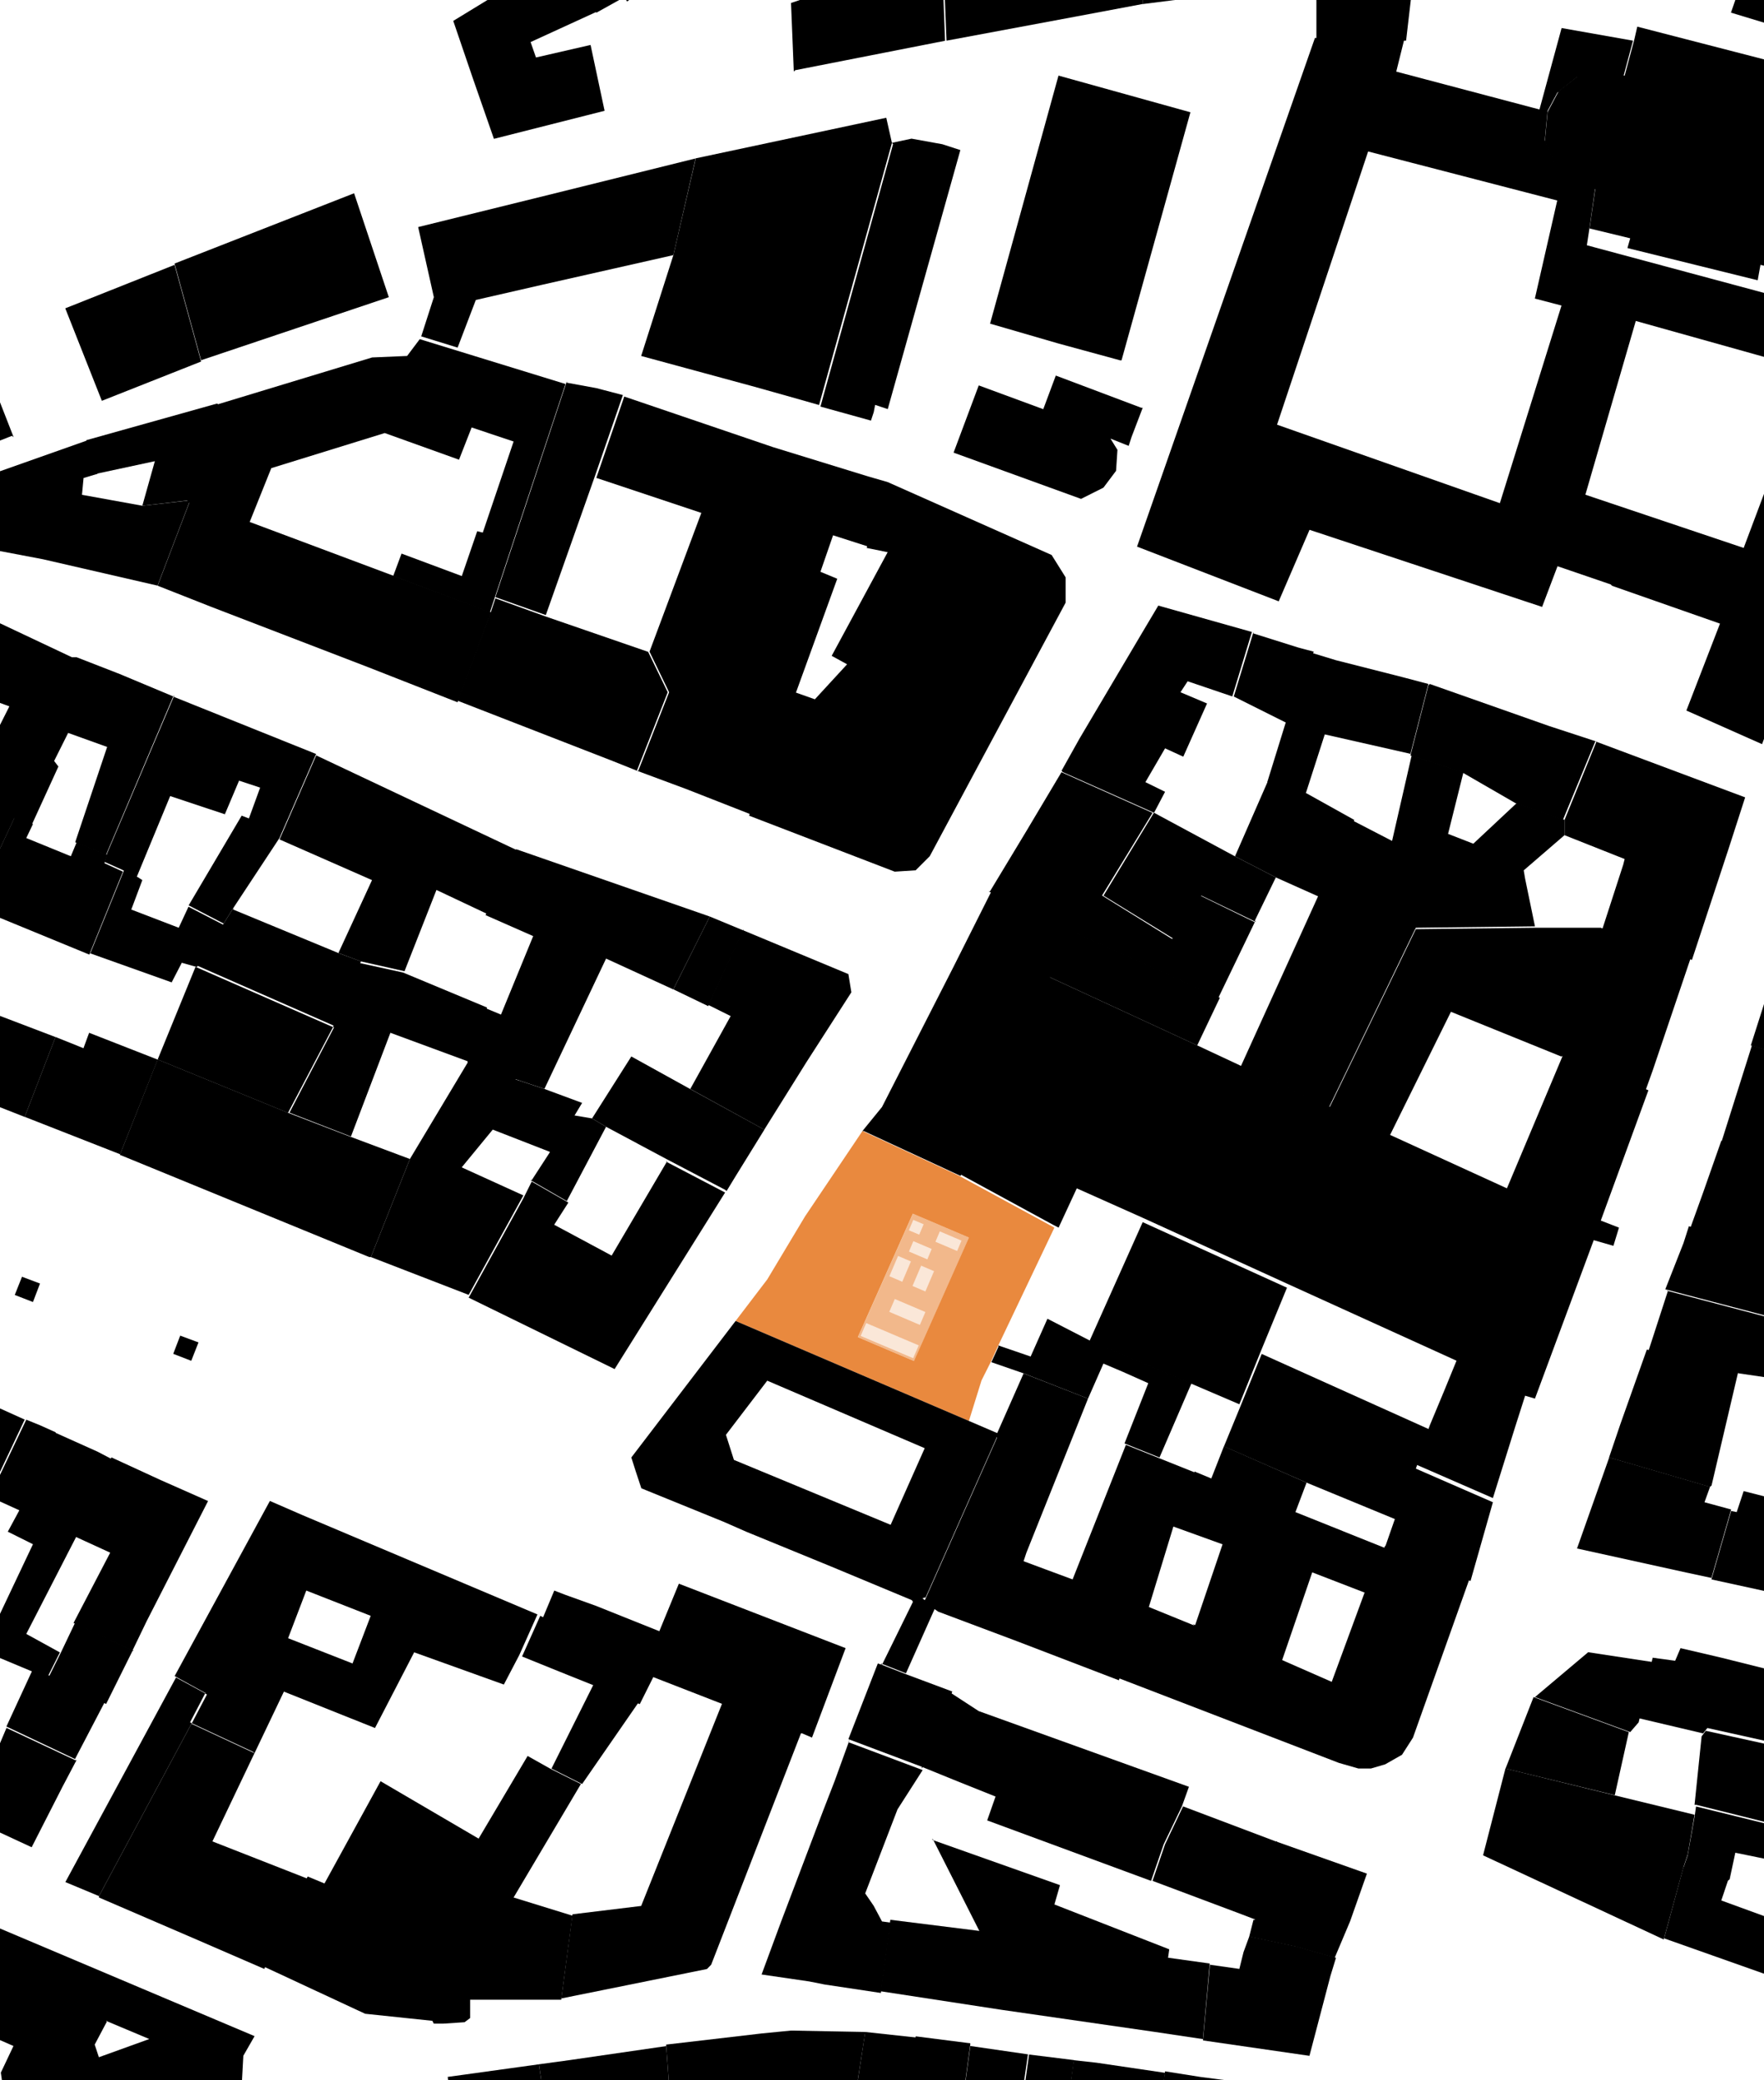 <?xml version="1.0" encoding="utf-8"?>
<!-- Generator: Adobe Illustrator 23.1.1, SVG Export Plug-In . SVG Version: 6.00 Build 0)  -->
<svg version="1.1" xmlns="http://www.w3.org/2000/svg" xmlns:xlink="http://www.w3.org/1999/xlink" x="0px" y="0px"
	 viewBox="0 0 190 224" style="enable-background:new 0 0 190 224;" xml:space="preserve">
<style type="text/css">
	.st0{fill-rule:evenodd;clip-rule:evenodd;}
	.st1{fill-rule:evenodd;clip-rule:evenodd;fill:#E9893E;}
	.st2{fill:none;stroke:#000000;stroke-width:0.709;stroke-linecap:round;stroke-linejoin:round;stroke-miterlimit:10;}
	.st3{display:none;}
	.st4{display:inline;fill-rule:evenodd;clip-rule:evenodd;fill:#6633CC;}
	.st5{display:inline;fill-rule:evenodd;clip-rule:evenodd;fill:#3333CC;}
	.st6{opacity:0.2;fill-rule:evenodd;clip-rule:evenodd;fill:#E9893E;}
	.st7{opacity:0.6;fill-rule:evenodd;clip-rule:evenodd;fill:#E9893E;}
</style>
<g id="Ebene_1">
	<g>
		<g>
			<g>
				<polyline class="st0" points="143.76,265.42 144.21,263.76 145.87,264.22 145.7,264.97 145.57,265.9 145.42,265.9 
					143.76,265.42 				"/>
				<polyline class="st0" points="131.82,-53.27 132.96,-56.72 146.12,-56.72 143.77,-49.49 131.82,-53.27 				"/>
				<path class="st0" d="M327.85,99.75l0.14,0.04l0.01-0.04H327.85 M324.53,112.12l3.02,0.9l20.82,6.04l1.96-6.79l1.66-6.04
					l-24-6.45L324.53,112.12 M289.22,72.74l6.79,1.96l49.04,14.18l4.68-16.45l0.45-1.51l3.62-12.52l-49.19-14.18l-6.64-1.96v0.15
					l-4.38,15.09L289.22,72.74 M285.15,90.39l18.71,33.95l7.85,2.57l5.89-3.17l1.96-7.85l-18.56-34.1l-6.19-1.81l-1.96-0.6
					L287.56,83l-1.51,4.68L285.15,90.39 M281.22,114.99l4.53,1.36l-0.75,2.57l2.11,0.6l-0.6,2.26l-0.75,2.72l-1.81-0.6l-0.75,2.26
					l4.22,1.36l-0.15,0.91l9.36,2.87l-8.3-17.05l-6.04-1.96l-0.3,0.3L281.22,114.99 M281.22,98.84l-1.81,6.64l6.19,1.96
					L281.22,98.84 M255.72,95.22l15.99,4.83l1.21,0.45l3.32-10.86h0.15l-1.21-0.3l-16.15-4.98L255.72,95.22 M253.61,45.28
					l-4.98,17.05l16.6,4.83l15.69,4.83l5.28-17.05l5.43-17.66l-0.3-0.15l-32.44-9.96L253.61,45.28 M244.1,77.11h0.15l31.69,10.11
					l0.91,0.3l0.75-2.57l1.36-4.38l-16.15-4.68l-17.81-5.43l-0.6,4.23L244.1,77.11 M238.97,106.09l-1.66,6.79l36.22,9.81l1.66-5.13
					l1.81-6.04l-7.54-2.57l-28.52-8.6l-0.15-0.15L238.97,106.09 M267.34,137.02l-38.03-11.92l3.02-20.22l4.53-31.99l4.23-27.01
					l0.75-4.53l4.07-29.57l4.53,1.36l0.9,0.3l5.28,1.66l-0.15,0.45l6.04,1.81l32.14,9.96l0.6-1.96l9.66,2.57l1.06-3.77l13.43,3.77
					l13.28,3.77l-1.06,3.92l9.81,2.87l-0.45,1.66l37.87,10.41l0.15-0.6l10.71,2.87l-3.62,12.52l-1.06,4.07l-11.17-3.02l0.45-1.81
					l-9.51-2.56L361.2,74.4l-0.45,1.36l-0.3,1.21l-9.81,35.31l-3.77,13.88l-4.83,18.11L302.8,133.4l-3.47,12.68l-0.15,0.3l-27.31-8
					L267.34,137.02"/>
				<polyline class="st0" points="390.12,202.57 378.1,195.87 389.11,176.1 389.26,176.1 390.12,174.57 390.12,202.57 				"/>
				<path class="st0" d="M224.48,58.39l0.45-1.33l0.45-1.51l-4.38-1.21l-0.45,1.48l-0.45,1.36L224.48,58.39 M211.81,56l5.89,1.96
					l0.9-2.87l0.45-1.53l-5.89-1.94l-1.51,4.53L211.81,56 M204.01,62.51l3.87-10.46l3.17-6.34l19.47,6.21l-0.6,6.79l-0.9,9.78
					l-1.06,0.78L204.01,62.51"/>
				<polyline class="st0" points="203.96,62.61 203.81,62.46 204.01,62.51 203.96,62.61 				"/>
				<path class="st0" d="M170.76,53.27l17.05,5.73l5.73-15.24l1.51-3.92l-18.86-5.28L170.76,53.27 M161.55,54.18l6.64-21.28
					l-2.87-0.75l2.41-10.56l-20.37-5.28l-9.81,29.42L161.55,54.18 M122.47,58.86l19.16-54.77h9.66l-0.9,3.62l15.39,4.07l0.91,0.15
					l-0.3,3.17l1.06,2.41l2.11,1.81l2.26,0.9l-0.6,4.23l-0.3,1.96l30.33,8.15l-0.6,1.96l5.13,1.66l-3.47,8.3l-12.52,33.65
					l-8.15-3.62l3.62-9.36l-11.62-4.07l-0.15-0.15l-5.73-1.96l-1.66,4.38l-25.05-8.3l-3.32,7.7L122.47,58.86"/>
				<path class="st0" d="M-93.47-2.26l3.62,7.85l8.45-3.92l-3.62-7.85L-93.47-2.26 M-105.99-6.64l11.92-5.58l11.92-5.58l11.92,25.5
					l-23.84,11.17l-2.26-4.83l-6.04-12.98L-105.99-6.64"/>
				<path class="st0" d="M11.41,217.6l0.12,0.05l0.03-0.05H11.41 M11.53,217.65l-1.33,2.51l0.45,1.36l5.43-1.96L11.53,217.65
					 M-15.3,225.75l6.79,3.02l8.75-4.53l-0.15-1.06l1.36-2.87l-12.07-5.28l-1.06,2.41l1.06,0.45l-2.72,6.19l-1.06-0.45L-15.3,225.75
					 M-23.6,230.88l-3.32,7.54l5.89,2.57l3.47-2.72l-0.15-4.68l-5.89-2.57V230.88 M-35.52,218.21l14.64,6.34l4.83-11.47l-14.64-6.19
					L-35.52,218.21 M-41.1,234.5l5.73,2.56l3.32-7.54l-5.73-2.57L-41.1,234.5 M-47.29,248.54l-7.69-3.17l9.81-23.09l2.57-6.04
					l0.9-2.11l2.57-6.04l-3.92-1.51l-0.45,0.9l-8.45-3.32l3.62-8.45l3.02-7.24l23.09,9.81l1.81,0.75l47.83,20.22l-1.21,2.11
					l-0.15,2.72l-11.32,2.72l-7.55,3.02l-8.6,4.07l-9.36,6.49l-2.41,2.41l-4.07,4.38l-2.11,2.41l-3.17,3.47v-0.3l-5.43,6.64
					l-5.28-3.17l0.75-1.66l3.62-8.75l-14.64-6.04L-47.29,248.54"/>
				<path class="st0" d="M304.16,244.62l4.68-5.58l-18.86-9.2l-2.41,5.89L304.16,244.62 M276.09,239.64l9.81-20.97l7.09,3.17
					l20.97,9.66l8.6,3.92l-15.99,20.37l-27.16-14.34l-3.47-1.81H276.09"/>
				<path class="st0" d="M16.41-52.65l2.39,5.11l3.62-1.64l-2.39-5.16L16.41-52.65 M8.84-56.72h17.06l5.71,12.06l-7.07,3.45
					l-6.79,3.17L8.84-56.72"/>
				<path class="st0" d="M31.03,176.4l6.94,2.72l1.96-5.13l-6.94-2.72L31.03,176.4 M18.81,180.48l10.26-18.86l3.47,1.51l25.35,10.71
					l-1.96,4.38l-1.66,3.17l-9.66-3.47l-4.22,8.15l-9.81-3.92l-3.17,6.64l-0.15-0.15l-6.6-3.08l1.63-3.1l-0.18-0.1l0.03-0.05
					L18.81,180.48"/>
				<polyline class="st0" points="18.96,180.63 22.1,182.34 20.47,185.46 20.65,185.54 20.62,185.61 10.66,204.17 7.04,202.66 
					18.96,180.63 				"/>
				<polyline class="st0" points="10.66,204.32 10.66,204.17 20.62,185.61 27.41,188.78 22.88,198.28 33.29,202.36 28.46,212.01 
					21.52,209 10.66,204.32 				"/>
				<polyline class="st0" points="210.3,-52.21 202,-54.77 202.15,-54.77 202.78,-56.72 211.88,-56.72 210.3,-52.21 				"/>
				<path class="st0" d="M-130.43,170.07l-8.6,25.05l18.86,6.49l9.05-25.8L-130.43,170.07 M-141.44,239.59l-0.01,0.04h0.15
					L-141.44,239.59 M-142.81,202.66l-4.98,15.39l19.31,7.39h0.15l5.58-15.84L-142.81,202.66 M-154.13,235.71l12.69,3.88l3-9.01
					l-12.37-4.68L-154.13,235.71 M-142.96,246.27l-21.43-6.49l8.45-23.69l1.81,0.6l5.13-16.15l-0.3-0.15l10.87-31.84l2.87-8.9
					l35.91,9.81l34.1,9.36l3.47,0.9l-1.96,6.64l-3.47-1.06l-8-2.26l-0.75,2.26l-26.41-7.24l-9.2,26.1l24.14,8.75l-2.41,6.94
					l-4.22-1.51l-0.45,1.21l-20.07-7.09l-5.43,15.84l24.29,8.3l-3.32,9.51l-29.73-9.81l-4.21,13.54l-9.82-3.13L-142.96,246.27"/>
				<polyline class="st0" points="-133.3,249.89 -133.29,249.85 -132.7,250.04 -133.3,249.89 				"/>
				<polyline class="st0" points="-188.52,-12.54 -181.74,-9.81 -179.78,-9.05 -175.1,-7.09 -167.86,-4.07 -172.39,6.49 
					-171.94,6.94 -173.44,8.91 -184.61,23.24 -188.52,22.64 -188.52,6.24 -185.67,9.66 -180.99,9.51 -178.27,5.74 -179.48,1.21 
					-183.7,-0.6 -187.78,1.51 -188.52,5.21 -188.52,-12.54 				"/>
				<path class="st0" d="M247.27,218.21l7.24,1.81l9.81,2.41l1.21-5.28l1.06-5.13l-15.39-3.32l-1.51-0.3l-2.56,9.51L247.27,218.21
					 M228.71,207.19l3.62-15.39l50.85,14.64l-11.47,30.63l-5.28-0.9l-6.64-1.36l-10.56-2.26l-4.98-1.06l1.81-8.6l-2.72-0.45
					l0.6-3.02l-4.68-1.06l-0.6,1.51l-4.38-0.9l0.45-1.96l-2.72-0.45l-0.3,2.26l-0.75-0.15l-4.83-0.9L228.71,207.19"/>
				<polyline class="st0" points="-183.85,-24.29 -177.21,-39.69 -172.86,-37.72 -163.63,-33.65 -157.9,-31.08 -156.56,-30.48 
					-156.69,-30.03 -157.59,-28.07 -157.29,-28.07 -161.99,-17.5 -163.02,-15.24 -183.85,-24.29 				"/>
				<polyline class="st0" points="390.12,103.23 383.53,100.8 390.12,80.19 390.12,103.23 				"/>
				<polyline class="st0" points="295.26,160.41 295.26,160.56 310.65,164.78 352.9,176.7 355.92,177.61 346.71,210.05 
					283.33,192.09 284.99,186.06 281.07,185 283.94,174.89 286.96,164.33 290.88,165.39 292.54,159.65 295.26,160.41 				"/>
				<polyline class="st0" points="267.03,-40.3 256.77,-43.46 260.99,-56.72 272.25,-56.72 267.03,-40.3 				"/>
				<polyline class="st0" points="384.74,175.65 384.89,175.65 371.31,199.79 370.7,201 358.18,195.72 366.02,167.96 384.74,175.65 
									"/>
				<polyline class="st0" points="390.12,223.1 353.5,212.47 357.12,199.8 381.57,207.04 390.12,209.57 390.12,223.1 				"/>
				<polyline class="st0" points="211.05,45.58 213.31,38.64 219.65,40.6 226.44,42.71 232.63,44.67 230.52,51.76 211.05,45.58 				
					"/>
				<polyline class="st0" points="205.78,-38.33 207.26,-43.01 211.51,-41.65 209.7,-36.37 216.31,-34.25 218.9,-40.89 
					227.63,-37.72 223.43,-24.75 214.83,-27.16 212.24,-27.61 203.36,-30.51 203.36,-30.63 205.78,-38.33 				"/>
				<polyline class="st0" points="202.3,31.54 189.62,28.52 189.32,30.18 175.29,26.71 175.59,25.66 171.21,24.6 171.82,20.37 
					169.55,19.47 167.44,17.66 166.39,15.24 166.69,12.07 167.89,9.81 170.01,8.15 172.57,7.7 174.99,8.15 176.04,4.23 176.35,2.87 
					195.06,7.7 194.45,9.81 206.52,12.83 206.83,12.23 212.56,13.88 213.31,14.79 208.64,33.05 207.73,33.2 202.6,31.54 
					202.3,31.54 				"/>
				<polyline class="st0" points="-167.1,122.69 -167.1,122.54 -154.75,128.25 -157.59,139.74 -163.35,138.21 -170.59,136.4 
					-174.67,131.14 -167.1,122.69 				"/>
				<polyline class="st0" points="-156.1,116.65 -154.29,109.08 -133.77,114.08 -134.82,118.46 -137.39,129 -157.91,124.04 
					-156.1,116.65 				"/>
				<polyline class="st0" points="12.91,124.35 16.98,114.08 31.02,119.82 37.68,122.38 44.15,124.8 39.95,135.36 39.77,135.36 
					12.91,124.35 				"/>
				<polyline class="st0" points="-69.93,199.95 -69.32,200.25 -66.61,204.62 -67.36,209.45 -65.55,210.06 -68.27,217.9 
					-80.04,252.61 -89.24,249.44 -99.35,245.97 -96.03,236.46 -90.3,219.56 -87.88,212.62 -84.71,202.81 -82.15,203.72 
					-80.19,199.79 -75.06,197.98 -69.77,199.79 -69.93,199.95 				"/>
				<polyline class="st0" points="-129.38,110.16 -119.12,112.72 -114.74,113.78 -71.29,124.64 -74.3,136.86 -132.55,122.38 
					-131.8,119.36 -129.53,110.16 -129.38,110.16 				"/>
				<polyline class="st0" points="-117.92,107.44 -117.92,107.31 -113.51,108.34 -114.75,113.93 -119.12,112.87 -117.92,107.44 				
					"/>
				<polyline class="st0" points="28.31,211.71 33.14,202.06 34.95,202.81 40.99,191.8 51.55,197.98 56.83,189.08 59.25,190.44 
					62.57,192.1 55.32,204.32 61.66,206.28 60.45,215.33 50.64,215.33 50.64,217.3 50.04,217.75 47.78,217.9 46.72,217.9 
					46.57,217.6 39.33,216.84 28.31,211.71 				"/>
				<polyline class="st0" points="-48.03,-50.09 -50.95,-56.72 -39.65,-56.72 -38.7,-54.62 -38.53,-54.62 -48.03,-50.09 				"/>
				<polyline class="st0" points="-157.9,-31.24 -163.63,-33.81 -162.57,-36.35 -162.9,-36.52 -154.03,-56.72 -146.33,-56.72 
					-146.6,-56.14 -156.39,-33.81 -156.69,-33.93 -157.9,-31.24 				"/>
				<polyline class="st0" points="-79.11,-47.08 -83.62,-56.72 -73.35,-56.72 -69.33,-48.13 -69.48,-48.29 -76.12,-45.12 
					-77.48,-47.83 -79.11,-47.08 				"/>
				<polyline class="st0" points="-68.13,-24.74 -67.95,-24.91 -67.93,-24.84 -68.13,-24.74 				"/>
				<polyline class="st0" points="-67.93,-24.84 -55.9,-30.5 -51.05,-21.42 -55,-19.15 -51.5,-11 -47.43,-12.97 -43.51,-4.67 
					-55.28,0.61 -67.93,-24.84 				"/>
				<polyline class="st0" points="-35.37,-55.38 -35.24,-55.43 -35.22,-55.38 -35.37,-55.38 				"/>
				<polyline class="st0" points="-35.24,-55.43 -35.85,-56.72 -32.49,-56.72 -35.24,-55.43 				"/>
				<polyline class="st0" points="331.92,92.34 333.73,86.03 356.06,92.67 352.29,105.34 329.96,98.68 331.92,92.34 				"/>
				<polyline class="st0" points="342.6,271.14 344,268.75 348.62,271.14 342.6,271.14 				"/>
				<polyline class="st0" points="362.34,271.14 355.15,271.14 359.24,267.27 363.01,270.41 362.34,271.14 				"/>
				<polyline class="st0" points="125.49,198.59 127.43,194.51 137.41,198.28 137.57,198.28 135.3,206.73 133.79,206.15 
					124.14,202.53 125.49,198.59 				"/>
				<polyline class="st0" points="-186.72,231.63 -188.52,231 -188.52,172.64 -177.36,159.51 -175.71,159.96 -168.46,151.36 
					-148.39,156.34 -143.26,157.69 -162.43,214.28 -160.92,214.73 -169.22,238.27 -176.91,235.41 -167.56,209.75 -167.1,208.7 
					-169.97,207.64 -167.1,200.25 -176.61,196.47 -180.38,206.74 -177.97,207.64 -186.72,231.63 				"/>
				<polyline class="st0" points="-154.13,41.35 -149.45,36.69 -141.3,43.91 -152.77,57.79 -155.03,60.51 -164.24,52.06 
					-154.13,41.35 				"/>
				<polyline class="st0" points="-188.52,46.99 -175.76,27.85 -171.33,31.84 -168.61,34.26 -180.38,51.16 -179.33,52.06 
					-185.36,61.12 -187.93,63.08 -188.52,63.95 -188.52,46.99 				"/>
				<polyline class="st0" points="-175.71,27.77 -175.76,27.85 -175.86,27.77 -175.71,27.77 				"/>
				<polyline class="st0" points="-188.52,90.39 -188.52,78.8 -180.38,69.11 -187.63,62.93 -185.22,61.08 -182.8,63.08 
					-181.29,61.42 -177.21,65.04 -175.55,63.38 -169.07,68.66 -168.76,68.36 -168.16,68.81 -168.31,68.96 -168.31,69.57 
					-168.01,69.72 -168.31,70.17 -168.16,70.32 -168.31,70.62 -168.91,70.17 -169.67,71.22 -169.22,71.53 -169.52,71.98 
					-169.67,71.83 -169.97,72.13 -170.57,71.68 -175.4,77.41 -175.25,77.56 -175.1,77.86 -175.1,78.47 -175.25,78.77 -175.71,79.37 
					-175.25,79.83 -176.01,80.58 -177.06,79.68 -178.57,81.49 -177.67,82.39 -178.27,83.15 -178.72,82.84 -179.02,83.3 
					-179.48,83.6 -180.08,83.6 -180.38,83.47 -185.36,89.33 -184.76,89.79 -185.06,90.26 -185.36,89.94 -185.66,90.26 
					-185.97,89.94 -187.63,90.09 -187.93,90.54 -188.38,90.26 -188.52,90.39 				"/>
				<polyline class="st0" points="-185.06,60.96 -185.22,61.08 -185.36,60.96 -185.06,60.96 				"/>
				<polyline class="st0" points="179.52,138.99 179.65,138.96 179.65,139.01 179.52,138.99 				"/>
				<polyline class="st0" points="177.56,145.45 179.65,139.01 195.04,143.06 193.55,148.8 187.34,147.89 177.56,145.45 				"/>
				<polyline class="st0" points="-186.44,250.04 -188.52,257.67 -188.52,249.39 -186.44,250.04 				"/>
				<polyline class="st0" points="-65.7,210.07 -65.67,210.02 -65.55,210.07 -65.7,210.07 				"/>
				<polyline class="st0" points="-65.7,189.83 -64.34,186.23 -58.15,188.01 -62.68,201.29 -65.67,210.02 -67.36,209.44 
					-66.6,204.64 -69.32,200.24 -68.87,199.03 -65.7,189.83 				"/>
				<polyline class="st0" points="-64.34,186.36 -62.38,179.72 -55.74,181.69 -57.7,188.32 -58.15,188.17 -64.34,186.36 				"/>
				<polyline class="st0" points="235.68,271.14 241.21,253.36 241.54,252.46 242.12,250.64 250.89,252.91 250.14,255.62 
					245.51,271.14 235.68,271.14 				"/>
				<polyline class="st0" points="222.66,242.2 224.02,234.81 262.65,243.56 261.14,250.8 265.82,251.71 267.93,252.74 
					269.89,253.64 268.26,257.72 266.14,256.81 264.46,256.23 252.87,253.82 250.73,253.37 242,251.1 241.37,252.91 234.43,251.38 
					231.41,250.8 231.14,251.56 230.83,253.19 225.83,252.46 225.08,255.18 219.95,254.1 219.95,253.82 221.18,248.66 222.66,242.2 
									"/>
				<polyline class="st0" points="268.24,257.58 270.66,252.15 272.92,246.72 273.07,246.57 276.39,248.38 294.8,258.34 
					292.54,262.72 292.08,263.62 289.52,268.6 288.92,268.3 287.53,271.14 274.76,271.14 278.65,263.17 276.39,261.96 
					268.24,257.58 				"/>
				<polyline class="st0" points="342.75,271.14 338.51,271.14 340.22,267.09 344.01,268.9 344.14,268.75 342.75,271.14 				"/>
				<polyline class="st0" points="351.81,224.79 351.84,224.69 351.99,224.84 351.81,224.79 				"/>
				<polyline class="st0" points="343.24,232.99 346.4,223.03 349.12,223.94 351.81,224.79 348.99,234.67 343.24,232.99 				"/>
				<polyline class="st0" points="348.98,234.66 351.83,224.68 358.04,226.49 371.74,230.44 368.9,240.4 348.98,234.66 				"/>
				<polyline class="st0" points="386.65,271.14 376.58,271.14 376.59,270.89 386.65,271.14 				"/>
				<polyline class="st0" points="359.53,247.02 360.59,246.27 364.21,248.23 360.44,254.72 356.82,252.78 355.16,251.85 
					358.32,246.42 359.53,247.02 				"/>
				<polyline class="st0" points="368.74,240.23 371.59,230.27 387,234.67 387.61,236.76 387.76,236.76 377.8,250.64 375.99,253.23 
					370.1,249.29 375.08,241.89 368.74,240.23 				"/>
				<polyline class="st0" points="331.78,242.65 331.91,242.5 336.16,245.04 337.79,246.12 335.25,251.38 334.62,251.1 
					331.63,250.02 329.37,246.4 331.78,242.65 				"/>
				<polyline class="st0" points="356.97,263.61 360.44,258.06 367.99,263.76 367.99,265.75 363.91,271.01 363.16,270.4 
					363.01,270.4 359.24,267.26 360.75,265.9 356.97,263.61 				"/>
				<polyline class="st0" points="360.38,258.15 360.43,258.05 360.43,258.17 360.38,258.15 				"/>
				<polyline class="st0" points="353.06,255.33 353.81,254.12 360.38,258.15 356.98,263.6 350.47,260.01 353.06,255.33 				"/>
				<polyline class="st0" points="390.12,248.81 389.86,246.57 390.12,246.64 390.12,248.81 				"/>
				<polyline class="st0" points="328.16,234.96 336.31,219.87 341.74,221.38 346.27,222.74 346.24,222.89 343.1,232.85 
					338.12,231.34 336.43,234.51 333.72,239.49 328.61,236.62 328.16,234.96 				"/>
				<polyline class="st0" points="389.85,246.58 389.57,243.86 390.12,243.25 390.12,246.65 389.85,246.58 				"/>
				<polyline class="st0" points="297.8,271.14 296.91,270.4 298.42,268.59 304.45,261.37 313.21,269.07 312.6,270.28 
					313.95,271.14 297.8,271.14 				"/>
				<polyline class="st0" points="342.19,237.67 342.32,237.67 358.34,246.4 355.17,251.83 339.15,242.8 342.19,237.67 				"/>
				<polyline class="st0" points="336.44,234.8 336.44,234.67 342.2,237.67 339.16,242.82 336.32,241.14 333.73,239.78 
					336.44,234.8 				"/>
				<polyline class="st0" points="334.61,271.14 330.42,269.2 333.44,262.56 336.76,264.68 340.51,266.94 340.36,266.94 
					338.61,271.14 334.61,271.14 				"/>
				<polyline class="st0" points="323.63,260.01 329.52,246.28 331.78,249.9 334.8,250.96 327.25,267.84 327.25,268.01 321.5,265.3 
					323.63,260.01 				"/>
				<polyline class="st0" points="286.35,217.15 290.1,208.85 292.36,209.45 302.5,212.32 302.2,213.52 300.69,218.8 300.54,219.11 
					300.06,220.31 293.6,218.5 292.82,221.82 285.75,218.65 286.35,217.15 				"/>
				<polyline class="st0" points="328,240.23 328,240.08 331.92,242.5 329.49,246.27 326.04,244.31 328,240.23 				"/>
				<polyline class="st0" points="376.56,271.14 368.02,271.14 369.2,269.65 376.57,270.73 376.56,271.14 				"/>
				<polyline class="st0" points="360.44,254.72 364.21,248.23 369.04,250.97 370.09,249.29 375.98,253.23 376.16,253.23 
					374.47,255.62 371,260.6 360.44,254.72 				"/>
				<polyline class="st0" points="124.43,230.43 125.49,223.04 129.28,223.64 132.73,224.09 131.97,228.75 131.67,230.58 
					124.43,230.43 				"/>
				<polyline class="st0" points="183.28,186.97 183.73,186.37 193.24,188.46 192.48,196.78 182.7,194.34 182.52,194.34 
					183.28,186.97 				"/>
				<polyline class="st0" points="169.86,166.74 173.33,156.93 184.19,160.1 183.59,161.76 186.46,162.54 184.34,169.91 
					181.63,169.33 169.86,166.74 				"/>
				<polyline class="st0" points="209.85,175.34 210.61,170.36 217.85,171.59 222.98,171.59 222.83,171.72 222.53,177.48 
					215.58,176.25 209.85,175.34 				"/>
				<polyline class="st0" points="103.61,226.95 104.51,220.31 110.72,221.21 109.64,228.63 109.64,228.45 107.08,228.18 
					107.23,227.4 103.61,226.95 				"/>
				<polyline class="st0" points="203.07,183.02 203.2,182.74 203.2,183.04 203.07,183.02 				"/>
				<polyline class="st0" points="193.69,184.55 194.29,181.53 203.07,183.02 200.03,189.98 194.14,188.95 194.6,184.7 
					193.69,184.55 				"/>
				<polyline class="st0" points="201.09,173.69 202.6,166.75 204.11,167.2 208.94,168.41 210.3,170.52 209.54,175.5 200.79,173.84 
					201.09,173.69 				"/>
				<polyline class="st0" points="174.54,153.32 177.38,145.32 187.22,147.73 184.35,159.96 184.17,160.11 173.31,156.94 
					174.54,153.32 				"/>
				<polyline class="st0" points="109.81,228.62 110.84,221.23 115.69,221.83 114.64,229.22 109.81,228.62 				"/>
				<polyline class="st0" points="179.24,208.72 181.33,201.02 186.16,202.38 185.4,204.64 191.13,206.73 192.19,203.74 
					199.43,205.37 199.13,207.18 200.19,207.48 200.19,208.26 211.18,210.53 211.51,208.39 219.5,209.9 217.39,219.86 
					205.29,217.47 197.77,214.88 189.9,212.49 179.24,208.72 				"/>
				<polyline class="st0" points="98.33,228.76 98.46,226.19 103.61,226.95 103.31,228.91 104.07,229.08 104.22,229.08 
					103.76,231.35 103.16,234.21 89.41,232.25 89.58,227.73 91.39,227.73 98.33,228.76 				"/>
				<polyline class="st0" points="159.74,199.78 162.15,190.43 173.92,193.32 182.52,195.41 181.79,199.66 181.34,201.02 
					179.2,208.84 159.74,199.78 				"/>
				<polyline class="st0" points="165.33,182.74 171.06,177.91 178.16,178.99 178,178.99 176.5,185.46 175.59,186.51 165.33,182.74 
									"/>
				<polyline class="st0" points="82.04,218.96 85.2,218.65 93.2,218.8 92.12,225.75 91.69,225.75 91.54,227.71 83.7,227.71 
					72.53,229.07 72.2,226.5 72.2,226.35 71.75,220.16 82.04,218.96 				"/>
				<polyline class="st0" points="119.16,234.64 119.73,229.99 124.44,230.57 124.59,230.59 124.14,233.61 123.81,235.24 
					119.16,234.64 				"/>
				<polyline class="st0" points="192.04,200.4 192.34,198.43 197.92,199.49 201.09,200.24 199.58,205.38 199.58,205.22 
					192.34,203.56 191.28,203.26 192.04,200.4 				"/>
				<polyline class="st0" points="-10.02,115.29 -6.7,106.84 5.98,111.67 2.66,120.27 -10.02,115.29 				"/>
				<polyline class="st0" points="200.19,189.98 203.35,182.74 222.67,186.21 221.31,194.81 213.92,194.21 212.11,193 205.17,191.8 
					200.19,189.98 				"/>
				<polyline class="st0" points="97.72,225.91 98.63,219.27 104.51,220.02 104.51,220.15 103.61,226.81 98.48,226.03 97.72,225.91 
									"/>
				<polyline class="st0" points="119.61,247.93 120.06,243.25 130.93,244 136.06,244.61 135.9,244.61 135,248.23 119.61,247.93 
									"/>
				<polyline class="st0" points="224.18,226.36 225.99,217.76 230.82,218.66 230.37,220.62 233.53,221.23 233.99,218.96 
					238.36,219.87 239.72,220.15 239.42,221.68 243.19,222.43 245.91,222.89 244.1,231.44 229.16,228.75 225.39,228.17 
					224.18,226.36 				"/>
				<polyline class="st0" points="213.31,197.84 213.92,194.22 221.31,194.79 220.26,203.4 212.56,202.21 213.31,197.84 				"/>
				<polyline class="st0" points="12.92,124.34 12.94,124.29 13.07,124.34 12.92,124.34 				"/>
				<polyline class="st0" points="8.99,112.87 9.6,111.21 16.99,114.1 12.94,124.29 2.66,120.26 5.98,111.66 8.99,112.87 				"/>
				<polyline class="st0" points="187.06,162.82 187.81,160.56 194.9,162.37 194.3,164.63 192.79,171.88 192.64,171.88 
					184.34,170.07 186.46,162.7 187.06,162.82 				"/>
				<polyline class="st0" points="114.63,229.23 115.66,221.84 118.1,222.11 125.49,223.2 124.44,230.57 124.59,230.59 
					119.91,229.99 114.63,229.23 				"/>
				<polyline class="st0" points="131.83,230.73 132.13,228.91 135,229.24 132.89,237.06 132.59,237.06 131.23,242.04 
					123.08,240.53 123.68,235.25 123.98,233.59 131.38,234.2 131.83,230.73 				"/>
				<polyline class="st0" points="211.5,208.54 212.41,202.21 220.1,203.41 219.35,210.03 211.5,208.54 				"/>
				<polyline class="st0" points="180.43,178.83 181.01,177.47 185.41,178.5 194.46,180.76 194.31,181.09 193.68,184.11 
					194.59,184.26 194.13,188.46 193.4,188.18 183.9,186.07 183.44,186.65 176.48,185.01 178.01,178.5 180.43,178.83 				"/>
				<polyline class="st0" points="162.16,190.44 165.18,182.74 175.44,186.51 173.93,193.3 162.16,190.44 				"/>
				<polyline class="st0" points="182.53,195.57 182.68,194.52 192.49,196.93 192.34,198.59 192.04,200.55 186.91,199.5 
					186.3,202.36 186.15,202.49 181.32,201.13 181.78,199.78 182.53,195.57 				"/>
				<polyline class="st0" points="103.76,231.34 111.16,231.19 110.71,240.06 109.95,247.18 102.41,246.12 102.98,236.89 
					103.16,234.2 103.76,231.34 				"/>
				<polyline class="st0" points="92.13,225.75 93.19,218.8 98.8,219.41 97.89,226.07 92.28,225.75 92.13,225.75 				"/>
				<polyline class="st0" points="132.13,228.91 132.91,224.24 140.6,225.14 139.7,229.67 134.99,229.37 134.99,229.24 
					132.13,228.91 				"/>
				<polyline class="st0" points="109.94,247.18 110.72,240.06 120.36,240.99 120.23,243.41 119.78,248.09 109.94,247.33 
					109.94,247.18 				"/>
				<polyline class="st0" points="204.71,162.08 205.17,158.13 218.14,160.11 217.69,170.35 208.94,168.26 204.11,167.06 
					204.71,162.08 				"/>
				<polyline class="st0" points="197.92,199.49 200.04,189.83 205.02,191.64 204.26,196.32 213.31,197.83 212.56,202.21 
					201.09,200.24 197.92,199.49 				"/>
				<polyline class="st0" points="43.78,271.14 34.21,271.14 34.64,270.11 36.15,268.6 41.58,268.9 44.02,269.08 43.78,271.14 				
					"/>
				<polyline class="st0" points="56.26,271.14 56.69,268.9 62.7,269.2 62.05,271.14 56.26,271.14 				"/>
				<polyline class="st0" points="-9.25,267.39 -7.46,264.1 -3.97,266.04 -2.61,267.85 0.38,268.45 2.65,270.26 3.73,269.08 
					6.31,271.14 -8.79,271.14 -7.76,268.3 -9.25,267.39 				"/>
				<polyline class="st0" points="56.39,271.14 43.77,271.14 44.01,269.06 44.01,268.91 56.81,268.91 56.39,271.14 				"/>
				<polyline class="st0" points="-21.45,271.14 -19.07,264.98 -11.53,268.15 -12.58,270.41 -11.2,271.14 -21.45,271.14 				"/>
				<polyline class="st0" points="-15.16,257.14 -11.53,252.46 -8.82,255.78 -4.42,260.46 -5.5,262.12 -6.68,261.34 -6.55,261.52 
					-7.46,264.08 -9.27,267.4 -10.18,268.58 -11.53,268 -19.08,264.84 -15.16,257.14 				"/>
				<polyline class="st0" points="-11.38,252.76 -11.53,252.61 -5.78,246.4 8.38,261.67 10.52,263.93 7.88,271.14 6.13,271.14 
					3.73,269.21 -4.29,260.76 -8.67,256.08 -11.38,252.76 				"/>
				<polyline class="st0" points="22.13,271.14 7.76,271.14 10.52,263.62 12.61,264.38 22.74,268.3 22.13,271.14 				"/>
				<polyline class="st0" points="-96.03,-38.94 -95.27,-39.24 -90.75,-29.73 -104.18,-23.22 -104.18,-23.4 -108.7,-32.9 
					-100.4,-36.8 -96.03,-38.94 				"/>
				<polyline class="st0" points="-123.35,-24.29 -121.39,-25.2 -117.46,-17.05 -127.27,-12.37 -131.19,-20.35 -123.35,-24.29 				
					"/>
				<polyline class="st0" points="-109.16,4.22 -102.37,1.06 -96.33,14.03 -114.13,22.33 -120.77,8 -109.76,2.87 -109.16,4.22 				
					"/>
				<polyline class="st0" points="-131.2,-40.3 -128.79,-41.33 -122.15,-26.57 -122,-26.39 -121.37,-25.03 -123.35,-24.12 
					-124.41,-26.26 -126.52,-25.21 -132.41,-37.43 -131.2,-40.3 				"/>
				<polyline class="st0" points="-136.74,-56.72 -128.01,-56.72 -124.25,-48.59 -122.59,-49.34 -123.79,-52.06 -123.04,-53.57 
					-121.98,-54.93 -120.78,-56.13 -119.8,-56.72 -112.56,-56.72 -110.21,-51.76 -108.55,-52.51 -110.54,-56.72 -104.02,-56.72 
					-102.07,-52.51 -100.1,-53.42 -94.97,-42.4 -97.09,-41.34 -95.88,-38.78 -100.26,-36.67 -101.46,-39.23 -102.37,-38.78 
					-106.89,-48.29 -120.93,-41.65 -116.55,-32.29 -119.42,-30.93 -118.21,-28.22 -122.14,-26.26 -128.77,-41.04 -130.43,-44.36 
					-136.74,-56.72 				"/>
				<polyline class="st0" points="-188.52,-56.72 -187.89,-56.72 -188.52,-55.25 -188.52,-56.72 				"/>
				<polyline class="st0" points="70.58,271.14 64.03,271.14 64.39,269.66 70.58,271.14 				"/>
				<polyline class="st0" points="18.8,28.38 38.14,20.81 41.88,32 21.66,38.79 18.8,28.38 				"/>
				<polyline class="st0" points="-4.29,37.72 -2.48,36.97 1.47,47.08 1.29,46.93 -7.91,50.55 -11.66,40.89 -4.29,37.72 				"/>
				<polyline class="st0" points="112.37,44.06 113.72,40.44 122.93,43.91 123.08,43.91 121.87,47.08 121.57,48.01 119.61,47.23 
					120.36,48.44 120.21,50.7 118.85,52.51 116.44,53.72 102.71,48.74 105.42,41.5 112.37,44.06 				"/>
				<polyline class="st0" points="7.03,33.2 18.8,28.52 21.66,38.93 10.97,43.16 7.03,33.2 				"/>
				<polyline class="st0" points="-14.54,42.09 -11.83,40.88 -8.06,50.57 -7.91,50.57 -16.81,54.01 -27.67,50.57 -28.58,48 
					-14.54,42.09 				"/>
				<polyline class="st0" points="106.64,34.85 114.01,8.14 128.22,12.09 120.8,38.8 120.65,38.8 114.01,36.99 106.64,34.85 				"/>
				<polyline class="st0" points="-144.92,142.29 -142.08,131.13 -132.12,133.69 -134.96,145.01 -134.96,144.88 -144.92,142.29 				
					"/>
				<polyline class="st0" points="-84.42,73.19 -71.14,67.01 -66.31,77.27 -67.06,77.57 -72.19,79.98 -73.1,78.47 -82.76,83.15 
					-83.36,82.09 -86.98,74.4 -84.42,73.19 				"/>
				<polyline class="st0" points="60.89,-5.12 61.05,-5.27 64.39,1.21 57.15,4.53 57.73,6.19 63.61,4.84 65.12,11.93 53.2,14.95 
					50.94,8.46 48.82,2.25 60.89,-5.12 				"/>
				<polyline class="st0" points="-90.6,76.07 -86.97,74.38 -83.35,82.08 -83.35,82.25 -89.69,85.09 -101.01,90.4 -103.57,91.58 
					-107.22,83.89 -105.41,82.98 -90.6,76.07 				"/>
				<polyline class="st0" points="-152.62,147.89 -150.81,140.95 -144.92,142.45 -134.96,145.02 -98.45,154.07 -94.22,137.17 
					-84.72,139.59 -90.6,163.43 -135.27,152.26 -152.47,148.04 -152.62,147.89 				"/>
				<polyline class="st0" points="-39.15,57.96 -31,54.19 -28.41,59.77 -56.65,72.9 -61.45,62.61 -61.33,62.61 -59.07,61.58 
					-49.11,56.9 -46.97,61.58 -39.15,57.96 				"/>
				<polyline class="st0" points="101.8,-41.95 120.66,-42.4 127.45,-42.55 128.06,-13.73 121.87,-13.58 121.27,-32.59 
					103.76,-32.44 103.91,-13.28 94.56,-12.52 93.96,-41.79 101.8,-41.95 				"/>
				<polyline class="st0" points="-58.16,132.49 -55.12,124.19 -52.58,125.1 -26.77,134.3 -26.92,134.61 -28.86,140.04 
					-31.13,146.53 -52.28,138.98 -55.44,137.77 -56.35,137.47 -55.44,135.06 -58.61,133.85 -58.16,132.49 				"/>
				<polyline class="st0" points="75.25,-13.27 78.87,-13.27 78.54,-4.37 77.51,-2.86 75.7,-3.46 73.89,-1.37 72.2,-1.05 
					70.84,-2.26 67.55,0.16 67.22,-0.29 64.23,1.37 60.89,-5.12 71.47,-11.33 75.25,-13.27 				"/>
				<polyline class="st0" points="140.89,-30.47 143.9,-40.31 160.8,-34.87 158.09,-25.82 151.45,-28.08 150.97,-20.97 
					158.66,-21.29 160.02,-12.82 153.41,-12.52 151.45,4.38 141.79,4.38 141.79,0.16 141.34,-26.27 141.34,-30.32 140.89,-30.47 
									"/>
				<polyline class="st0" points="-89.69,85.12 -83.35,82.25 -86.52,94.02 -88.33,93.57 -91.65,92.82 -91.65,92.66 -89.69,85.12 
									"/>
				<polyline class="st0" points="185.25,-17.5 187.66,-25.95 194.45,-23.84 192.19,-15.24 185.25,-17.5 				"/>
				<polyline class="st0" points="94.71,-12.37 104.07,-13.15 104.22,-12.37 122,-11.76 122.33,-6.36 122.93,-6.36 123.08,0.43 
					115.84,1.79 101.95,4.38 101.63,-3.61 105.73,-4.22 105.73,-10.88 96.07,-11.16 94.71,-12.37 				"/>
				<polyline class="st0" points="-67.21,77.88 -67.06,77.88 -67.16,77.93 -67.21,77.88 				"/>
				<polyline class="st0" points="-72.19,80.27 -67.16,77.93 -66.31,79.24 -65.25,81.05 -70.38,93.39 -75.49,91.13 -71.87,81.35 
					-72.19,80.27 				"/>
				<polyline class="st0" points="160.64,-34.71 160.64,-34.86 179.08,-28.82 180.89,-28.07 177.85,-11.92 175,-11.62 
					176.94,-18.41 163.51,-22.33 158.26,-23.99 157.93,-25.65 160.64,-34.71 				"/>
				<polyline class="st0" points="-66.9,141.09 -63.28,130.98 -58.3,132.79 -58.75,134.15 -55.58,135.33 -56.51,137.77 
					-55.58,138.08 -62.7,158.3 -63.15,159.65 -72.2,156.34 -72.33,156.18 -66.9,141.09 				"/>
				<polyline class="st0" points="-61.47,62.62 -56.64,72.91 -66.45,77.41 -71.28,67.15 -61.47,62.62 				"/>
				<polyline class="st0" points="-83.65,161.01 -80.8,153.02 -74.29,155.28 -72.33,156.03 -63.28,159.35 -43.23,166.44 
					-45.95,174.29 -45.95,174.44 -77.01,163.43 -83.65,161.01 				"/>
				<polyline class="st0" points="128.05,-13.57 133.36,-13.57 133.81,-0.92 123.07,0.44 122.95,-6.35 122.32,-6.35 122.04,-11.78 
					122.04,-13.44 121.86,-13.44 128.05,-13.57 				"/>
				<polyline class="st0" points="-84.1,94.47 -83.19,90.09 -76.1,92.2 -75.65,90.85 -70.52,93.11 -75.05,103.97 -76.86,104.88 
					-83.07,103.37 -89.41,101.86 -87.75,95.68 -88.65,95.37 -88.2,93.41 -86.39,93.86 -86.51,93.86 -84.1,94.47 				"/>
				<polyline class="st0" points="-107.21,83.9 -107.18,83.9 -103.56,91.59 -104.92,92.65 -105.7,98.08 -115.33,95.82 
					-116.26,92.35 -117.17,88.58 -107.21,83.9 				"/>
				<polyline class="st0" points="-103.72,91.46 -101.16,90.23 -101.01,90.4 -91.5,92.66 -88.18,93.39 -88.63,95.38 -87.73,95.66 
					-89.39,101.87 -97.54,99.91 -105.86,97.92 -105.08,92.49 -103.72,91.46 				"/>
				<polyline class="st0" points="112.95,105.17 115.37,100.19 131.39,107.44 128.95,112.57 112.95,105.17 				"/>
				<polyline class="st0" points="16.98,114.09 21.06,104.11 35.87,110.6 31.02,119.83 16.98,114.09 				"/>
				<polyline class="st0" points="1.59,87.97 1.47,87.82 3.55,88.73 2.83,90.24 7.63,92.2 8.26,90.69 11.55,92.05 11.25,92.95 
					13.24,93.86 9.62,102.79 -2.93,97.63 1.59,87.97 				"/>
				<polyline class="st0" points="18.66,75 18.79,74.85 18.71,75.03 18.66,75 				"/>
				<polyline class="st0" points="11.54,91.88 18.71,75.03 34.05,81.19 30.1,90.24 25.12,97.79 24.09,99.45 20.32,97.49 
					26.03,87.83 26.81,88.13 28.02,84.81 25.75,84.06 24.22,87.68 18.33,85.72 14.71,94.47 13.23,93.69 11.27,92.81 11.54,91.88 
									"/>
				<polyline class="st0" points="6.57,177.92 8.08,174.75 14.42,177.77 14.27,177.77 11.43,183.48 5.22,180.64 6.57,177.92 				"/>
				<polyline class="st0" points="-67.67,93.27 -67.52,93.12 -62.99,94.75 -59.19,96.11 -61.45,101.99 -60.1,102.9 -62.36,109.56 
					-64.95,108.96 -66.16,110.6 -70.38,109.24 -70.84,106.97 -72.65,105.94 -67.67,93.27 				"/>
				<polyline class="st0" points="110.55,89.49 114.33,83.15 124.14,87.53 118.7,96.43 126.25,101.11 129.27,96.43 135.15,99.3 
					131.23,107.44 115.23,100.2 106.48,95.98 106.63,95.98 110.55,89.49 				"/>
				<polyline class="st0" points="-34.62,106.4 -31,96.44 -25.87,97.92 -13.02,102.3 -12.44,103.81 -6.23,105.94 -6.68,106.97 
					-10.03,115.45 -18.63,112.58 -21.62,112.73 -24.21,114.22 -25.69,115.75 -26.77,119.52 -37.46,116.66 -34.29,106.4 
					-34.62,106.4 				"/>
				<polyline class="st0" points="8.25,165.38 12,156.93 17.3,159.37 22.41,161.63 15.79,174.58 14.26,177.75 7.92,174.76 
					11.87,167.19 8.25,165.53 8.25,165.38 				"/>
				<polyline class="st0" points="-25.7,88.13 -24.22,84.36 -21.5,85.72 -26.03,97.94 -31.14,96.43 -27.84,87.53 -27.66,87.53 
					-25.7,88.13 				"/>
				<polyline class="st0" points="132.89,75 135.01,68.06 135.01,68.21 139.81,69.72 141.5,70.17 138.63,77.87 132.89,75 				"/>
				<polyline class="st0" points="165.33,99.9 172.42,99.9 172.57,100.05 168.2,113.78 156.28,108.95 149.64,122.38 143.15,119.36 
					152.5,100.05 165.33,99.9 				"/>
				<polyline class="st0" points="-19.07,182.74 -18.01,180.33 -18.01,180.48 -3.83,186.97 -4.59,188.48 -7,194.21 -21.33,187.72 
					-19.07,182.74 				"/>
				<polyline class="st0" points="-35.98,91.75 -34.02,85.41 -27.5,87.35 -30.85,96.28 -34.47,106.24 -37.44,105.33 -33.56,92.51 
					-35.98,91.75 				"/>
				<polyline class="st0" points="153.85,73.8 154,73.65 166.86,78.18 171.84,79.81 168.34,88.29 163.23,86.48 157.48,83.16 
					151.92,81.35 153.85,73.8 				"/>
				<polyline class="st0" points="63.77,120.43 68,113.76 74.33,117.26 82.33,121.64 79.16,126.77 78.26,128.25 78.11,128.12 
					71.77,124.8 65.28,121.33 63.77,120.43 				"/>
				<polyline class="st0" points="-40.64,106.4 -40.19,104.71 -37.47,105.49 -34.45,106.4 -37.62,116.66 -43.23,115 -40.64,106.4 
									"/>
				<polyline class="st0" points="133.64,151.35 135.9,145.79 154.01,153.94 152.5,158.14 160.8,161.76 158.39,170.24 
					149.33,166.61 149.18,166.61 150.24,163.57 140.73,159.65 131.83,155.75 133.64,151.35 				"/>
				<polyline class="st0" points="118.86,96.44 124.29,87.51 133.02,92.21 137.42,94.48 135.16,99.13 135.28,99.28 129.4,96.44 
					126.41,101.09 118.86,96.44 				"/>
				<polyline class="st0" points="111.01,146.07 112.82,142 117.5,144.41 128.34,148.94 124.89,156.94 121.12,155.43 123.68,148.94 
					120.97,147.73 118.85,146.83 117.19,150.6 110.25,147.88 106.78,146.68 107.54,145.02 107.51,144.87 111.01,146.07 				"/>
				<polyline class="st0" points="-61.92,79.08 -57.09,77.27 -53.47,78.3 -54.83,82.85 -58.17,82.09 -60.89,90.24 -63.15,94.92 
					-67.68,93.26 -67.5,93.26 -64.33,85.26 -61.92,79.08 				"/>
				<polyline class="st0" points="59.24,124.05 61.81,120.1 63.77,120.43 65.28,121.33 61.05,129.33 57.13,127.07 57.28,127.07 
					59.24,124.05 				"/>
				<polyline class="st0" points="-52.86,102.91 -51.38,98.38 -45.32,100.19 -46.53,104.87 -46.68,104.87 -48.66,104.27 
					-52.86,102.91 				"/>
				<polyline class="st0" points="168.05,113.64 172.42,99.91 182.08,103.23 178,115.3 177.25,117.39 168.05,113.64 				"/>
				<polyline class="st0" points="2.05,162.69 5.82,154.21 10.52,156.32 12.01,157.1 8.26,165.53 2.2,162.81 2.05,162.69 				"/>
				<polyline class="st0" points="145.71,88.28 145.86,88.44 149.94,90.55 152.05,81.34 157.63,83.15 155.97,89.79 158.69,90.85 
					163.37,86.47 168.5,88.28 168.5,89.94 164.12,93.72 164.27,94.62 165.33,99.75 152.5,99.9 143.15,119.22 133.64,114.84 
					145.71,88.28 				"/>
				<polyline class="st0" points="86.26,186.67 76.6,211.56 76.15,212.02 64.98,214.28 60.46,215.19 61.66,206.13 69.06,205.23 
					77.81,183.35 86.41,186.52 86.26,186.67 				"/>
				<polyline class="st0" points="-15.9,165.09 -11.83,156.18 -7.75,158.15 -18.01,180.63 -19.07,183.04 -23.15,181.08 
					-19.22,172.33 -26.62,169.04 -23.3,161.77 -15.9,165.09 				"/>
				<polyline class="st0" points="59.4,190.44 63.93,181.38 68.76,183.34 62.7,192.1 59.4,190.44 				"/>
				<polyline class="st0" points="123.07,68.05 124.76,65.21 134.84,68.05 132.73,74.99 127.92,73.36 127.15,74.54 130.01,75.75 
					127.45,81.48 125.49,80.58 123.37,84.22 125.49,85.26 124.3,87.52 114.47,83.14 114.34,82.99 116.28,79.52 123.07,68.05 				"/>
				<path class="st1" d="M92.4,143.98l6.04,2.57l5.92-13.29l-6.04-2.57L92.4,143.98 M79.23,142.24l3.41-4.47l4.07-6.79l6.19-9.2
					l10.41,4.83l10.26,5.58l-6.04,12.68l-0.75,1.66l-1.06,2.11l-1.36,4.37L79.23,142.24"/>
				<polyline class="st0" points="171.83,79.82 171.95,79.82 171.95,79.87 171.83,79.82 				"/>
				<polyline class="st0" points="168.51,88.3 171.95,79.87 187.97,85.86 186.16,91.47 182.24,103.36 172.58,100.07 174.84,93.1 
					174.99,92.5 168.51,89.93 168.51,88.3 				"/>
				<polyline class="st0" points="58.5,174.14 59.7,171.27 60.89,171.73 64.23,172.93 71.02,175.65 71.32,175.65 70.42,180.48 
					68.91,183.5 64.08,181.53 60.31,180.02 56.23,178.37 58.19,173.99 58.5,174.14 				"/>
				<polyline class="st0" points="24.09,99.45 25.12,97.79 25.12,97.94 36.44,102.62 38.88,103.52 35.99,110.46 21.22,103.97 
					24.09,99.45 				"/>
				<polyline class="st0" points="-13.8,63.23 -13.8,63.08 -2.15,66.1 8.08,70.93 2.05,83.45 -1.88,81.79 1.01,76.06 -9.72,72.14 
					-12.89,80.59 -21.17,77.11 -21.04,75.91 -21.62,74.7 -20.89,72.41 -15.91,73.34 -13.8,63.23 				"/>
				<polyline class="st0" points="107.38,154.83 107.38,154.38 110.25,147.89 117.19,150.6 110.55,167.2 110.25,168.11 
					112.67,169.01 115.53,170.07 115.83,169.31 121.27,155.58 128.81,158.6 126.4,164.33 123.68,173.24 120.51,180.93 109.5,176.71 
					101.05,173.54 99.54,172.48 107.38,154.83 				"/>
				<polyline class="st0" points="112.97,105.18 128.96,112.57 133.79,114.83 143.3,119.21 149.78,122.23 162.31,127.96 
					168.34,113.63 177.55,117.4 172.42,131.43 174.38,132.19 173.78,134.15 171.66,133.54 165.33,150.6 164.27,150.29 
					163.21,153.61 160.8,161.31 152.5,157.69 154.01,153.46 155.52,149.84 156.88,146.52 138.62,138.22 123.08,131.13 
					115.98,127.96 114.02,132.19 113.42,131.88 103.16,126.3 112.82,104.87 112.97,105.18 				"/>
				<polyline class="st0" points="44.15,124.8 50.48,114.24 55.61,116.05 53.2,121.48 49.73,125.7 56.37,128.72 50.48,139.43 
					39.95,135.36 44.15,124.8 				"/>
				<polyline class="st0" points="9.74,102.62 13.36,93.71 14.87,94.47 15.33,94.77 14.14,97.94 19.25,99.9 20.3,97.64 24.1,99.6 
					21.21,104.13 19.58,103.67 18.49,105.78 9.62,102.62 9.74,102.62 				"/>
				<polyline class="st0" points="102.7,104.11 106.78,95.99 115.53,100.19 113.11,105.17 103.46,126.62 93.04,121.79 92.89,121.79 
					95,119.2 102.7,104.11 				"/>
				<polyline class="st0" points="53.06,121.63 55.45,116.2 58.62,117.25 62.7,118.76 61.79,120.27 59.25,124.19 59.25,124.04 
					53.06,121.63 				"/>
				<polyline class="st0" points="-51.05,113.19 -48.66,104.26 -46.68,104.89 -41.42,106.24 -40.79,106.4 -43.36,115 -43.96,114.85 
					-51.05,113.19 				"/>
				<polyline class="st0" points="117.34,144.42 123.08,131.6 138.62,138.66 135.75,145.63 133.49,151.21 128.21,148.95 
					117.34,144.42 				"/>
				<polyline class="st0" points="-1.12,161.17 2.83,152.87 4.31,153.47 6,154.23 2.2,162.68 -1.12,161.17 				"/>
				<polyline class="st0" points="35.86,110.61 38.7,103.69 43.41,104.72 52.46,108.49 50.65,114.38 42.05,111.21 37.8,122.38 
					31.18,119.81 35.99,110.61 35.86,110.61 				"/>
				<polyline class="st0" points="-0.96,189.98 0.7,186.06 8.09,189.53 8.24,189.53 6.73,192.4 3.41,198.91 -4.43,195.27 
					-6.85,194.21 -4.43,188.48 -0.96,189.98 				"/>
				<polyline class="st0" points="-59.07,103.52 -58.16,100.96 -52.85,102.92 -48.65,104.28 -51.04,113.18 -62.69,109.56 
					-60.42,102.92 -60.27,102.92 -59.07,103.52 				"/>
				<polyline class="st0" points="76.29,108.21 80.06,100.06 80.06,100.18 91.38,104.89 91.7,106.85 86.85,114.39 82.32,121.64 
					74.35,117.26 78.7,109.41 76.29,108.21 				"/>
				<polyline class="st0" points="147.06,171.27 149.2,166.44 158.26,170.06 152.19,187.11 151.01,188.95 149.2,189.98 
					147.67,190.43 146.31,190.43 144.22,189.83 120.36,180.65 123.52,172.95 128.65,175.04 128.5,174.89 137.88,178.66 
					143.44,181.1 147.06,171.27 				"/>
				<polyline class="st0" points="-39.89,179.57 -22.72,142.05 -3.83,149.84 -7.6,158.14 -11.68,156.18 -19.07,152.86 
					-23.15,161.76 -26.47,169.01 -30.39,177.76 -23,181.08 -18.92,183.04 -21.18,188.02 -25.11,186.21 -39.89,179.57 				"/>
				<polyline class="st0" points="-22.69,142 -22.72,142.05 -22.84,142 -22.69,142 				"/>
				<polyline class="st0" points="-22.08,63.84 -19.06,63.24 -21.05,72.29 -21.78,74.56 -30.1,72.12 -28.29,65.96 -28.29,65.78 
					-22.08,63.84 				"/>
				<polyline class="st0" points="136.52,84.21 136.64,84.06 140.72,85.42 145.87,88.29 142.07,96.56 137.42,94.48 133.02,92.21 
					136.52,84.21 				"/>
				<polyline class="st0" points="7.8,70.77 8.25,70.77 12.9,72.58 18.66,74.99 11.42,92.05 8.1,90.69 11.54,80.43 7.34,78.92 
					5.83,81.94 6.29,82.54 3.39,88.88 1.31,87.97 0.1,87.22 1.76,83.32 7.8,70.77 				"/>
				<polyline class="st0" points="-60.88,90.24 -60.88,90.11 -57.56,91.59 -58.74,94.64 -59.37,96.27 -63.14,94.91 -60.88,90.24 
									"/>
				<polyline class="st0" points="130.47,159.2 131.83,155.73 140.73,159.65 139.53,162.82 149.33,166.75 147.22,171.58 
					141.34,169.31 138.02,178.99 128.66,175.2 131.68,166.29 126.25,164.33 128.66,158.6 128.66,158.45 130.47,159.2 				"/>
				<polyline class="st0" points="-7.75,158.14 -3.98,149.86 2.66,152.86 -1.27,161.18 -7.91,158.14 -7.75,158.14 				"/>
				<polyline class="st0" points="30.11,90.39 34.06,81.34 55.79,91.6 52.75,98.54 47.01,95.83 43.57,104.58 38.86,103.52 
					36.45,102.62 40.07,94.77 30.11,90.39 				"/>
				<polyline class="st0" points="2.05,162.69 2.2,162.69 8.26,165.38 2.83,175.94 6.45,177.93 5.09,180.64 3.55,180.02 
					-1.88,177.75 3.55,166.28 0.84,164.93 2.05,162.69 				"/>
				<polyline class="st0" points="0.69,185.91 3.55,179.72 5.09,180.33 11.25,183.19 11.25,183.34 8.08,189.41 0.69,185.91 				"/>
				<polyline class="st0" points="-21.19,77.01 -21.34,76.96 -21.19,76.96 -21.19,77.01 				"/>
				<polyline class="st0" points="-24.96,81.04 -22.54,81.79 -21.19,77.01 -13.04,80.43 -13.79,82.85 -3.68,86.77 -1.87,81.64 
					2.08,83.3 0.39,87.22 1.6,87.98 -2.93,97.63 -19.98,89.94 -18.92,86.92 -24.05,84.35 -25.71,83.45 -24.96,81.04 				"/>
				<polyline class="st0" points="138.46,77.88 141.33,70.18 141.33,70.31 143.89,71.09 151.01,72.9 153.85,73.65 151.92,81.17 
					142.69,79.08 140.6,85.57 136.5,84.21 138.46,77.88 				"/>
				<polyline class="st0" points="-16.51,63.07 -13.8,63.07 -15.91,73.18 -20.89,72.28 -18.9,63.23 -19.08,63.23 -16.51,63.07 				
					"/>
				<polyline class="st0" points="-167,271.14 -170.57,271.14 -170.43,270.41 -168.77,270.56 -167.87,266.04 -167.87,265.91 
					-166.18,266.64 -166.51,268.45 -167,271.14 				"/>
				<polyline class="st0" points="-186.11,264.22 -182.64,250.97 -178.87,251.85 -182.04,265.28 -186.11,264.22 				"/>
				<polyline class="st0" points="-142.46,271.14 -145.89,271.14 -144.33,258.96 -138.29,259.69 -139.02,265.12 -141.46,264.67 
					-142.46,271.14 				"/>
				<polyline class="st0" points="-187.91,270.89 -188.52,270.75 -188.52,257.7 -186.43,250.04 -182.66,250.97 -186.1,264.22 
					-187.33,268.9 -187.91,270.89 				"/>
				<polyline class="st0" points="68.6,82.99 68.75,82.99 72.07,74.54 69.96,70.17 75.54,55.23 64.23,51.46 67.24,42.7 83.24,48.14 
					93.5,51.3 95.61,51.91 93.5,58.85 89.73,57.64 88.37,61.57 90.18,62.32 85.8,74.39 80.82,87.67 73.88,84.95 68.6,82.99 				"/>
				<polyline class="st0" points="-7.6,53.43 9.46,47.4 10.51,51.02 9,51.47 8.83,53.28 15.34,54.46 20.47,53.88 16.97,63.06 
					4.63,60.22 -8.05,57.81 -7.6,53.43 				"/>
				<polyline class="st0" points="23.32,43.47 23.47,43.47 20.48,53.86 15.33,54.46 16.68,49.66 10.35,51.02 9.29,47.4 23.32,43.47 
									"/>
				<polyline class="st0" points="-145.73,271.14 -162.71,271.14 -162.44,269.66 -159.85,256.98 -144.33,258.94 -144.18,258.94 
					-145.73,271.14 				"/>
				<polyline class="st0" points="-132.78,271.14 -139.96,271.14 -139.03,265.29 -138.28,259.86 -130.88,260.76 -132.78,271.14 				
					"/>
				<polyline class="st0" points="95.61,51.91 113.27,59.76 114.78,62.17 114.78,64.89 106.93,79.53 100.14,92.2 98.63,93.71 
					96.37,93.86 80.68,87.83 85.65,74.55 87.77,75.3 91.24,71.53 89.58,70.62 95.61,59.46 93.35,59 95.46,52.06 95.61,51.91 				"/>
				<polyline class="st0" points="-180.01,271.14 -188.06,271.14 -187.93,270.72 -187.33,268.76 -183.1,269.81 -180.01,271.14 				
					"/>
				<polyline class="st0" points="-170.57,271.14 -179.93,271.14 -178.88,266.04 -172.39,266.95 -173.14,269.51 -170.43,270.39 
					-170.57,271.14 				"/>
				<polyline class="st0" points="52.91,65.79 53.36,64.43 58.79,66.39 69.81,70.19 71.92,74.54 68.6,82.99 66.03,81.96 
					49.28,75.45 52.91,65.79 				"/>
				<polyline class="st0" points="-182.04,265.29 -178.87,251.83 -167.43,254.27 -169.82,263.02 -170.87,262.72 -172.23,266.95 
					-178.74,266.04 -182.04,265.29 				"/>
				<polyline class="st0" points="-162.85,271.14 -167.17,271.14 -166.65,268.29 -166.5,268.46 -162.58,269.65 -162.85,271.14 				
					"/>
				<polyline class="st0" points="-187.33,268.91 -186.1,264.23 -182.03,265.29 -183.11,269.97 -187.33,268.91 				"/>
				<polyline class="st0" points="53.36,64.3 61.05,41.06 61.05,41.21 64.22,41.79 67.09,42.54 64.07,51.29 58.79,66.23 53.36,64.3 
									"/>
				<polyline class="st0" points="23.18,43.62 40.08,38.49 43.85,38.33 45.21,36.52 60.91,41.35 53.21,64.59 52.76,65.95 
					42.35,62.03 43.25,59.61 49.74,62.03 51.4,57.2 52,57.35 55.32,47.54 50.8,46.03 49.44,49.5 41.44,46.63 29.22,50.41 
					26.8,56.44 20.16,54.03 23.18,43.62 				"/>
				<polyline class="st0" points="16.98,63.07 20.48,53.89 27.1,56.28 42.49,62.04 52.9,65.94 49.28,75.62 39.62,71.83 22.74,65.34 
					16.98,63.07 				"/>
				<polyline class="st0" points="88.22,43.61 85.05,42.71 81.28,41.65 69.06,38.33 72.53,27.47 74.94,17.05 95.46,12.68 
					96.07,15.39 88.22,43.61 				"/>
				<polyline class="st0" points="-169.82,262.73 -167.43,253.98 -167.43,254.26 -163.8,255.16 -166.19,266.48 -167.88,265.75 
					-167.55,263.61 -169.82,262.73 				"/>
				<polyline class="st0" points="183.44,128.42 185.4,122.84 194.75,125.4 191.59,134.91 182.08,132.19 183.44,128.42 				"/>
				<polyline class="st0" points="200.93,72.29 202.9,66.1 214.39,69.27 212.58,75.91 208.78,74.85 200.93,72.29 				"/>
				<polyline class="st0" points="210.6,147.73 211.05,143.53 211.05,143.65 224.48,145.01 224.33,149.41 224.33,150.9 
					216.18,149.99 216.18,148.96 213.31,148.33 210.6,147.73 				"/>
				<polyline class="st0" points="181.33,133.85 181.91,132.04 191.42,134.76 196.57,136.27 195.49,140.19 194.91,143.06 
					194.91,142.91 179.37,138.83 181.33,133.85 				"/>
				<polyline class="st0" points="198.22,160.72 198.82,157.22 205.16,158.3 204.71,162.2 198.22,160.72 				"/>
				<polyline class="st0" points="-88.83,271.14 -94.82,271.14 -94.37,267.85 -94.22,267.85 -88.34,268.75 -88.83,271.14 				"/>
				<polyline class="st0" points="199.44,76.81 200.92,72.14 208.79,74.7 207.26,79.68 199.56,76.81 199.44,76.81 				"/>
				<polyline class="st0" points="185.41,122.99 188.7,112.57 197.63,115.29 194.76,125.55 185.41,122.99 				"/>
				<polyline class="st0" points="213.47,76.66 212.57,75.75 217.67,77.11 220.84,77.89 221.02,77.71 220.26,83.77 215.28,83.14 
					215.41,80.28 213.15,80.15 213.47,76.66 				"/>
				<polyline class="st0" points="205.46,135.21 206.24,132.04 211.95,133.4 216.93,134.3 224.47,134.91 224.62,137.17 
					224.62,138.68 211.5,136.27 205.46,135.21 				"/>
				<polyline class="st0" points="194.91,162.37 195.21,159.96 198.21,160.56 198.21,160.71 204.72,162.22 204.09,167.2 
					202.61,166.75 194.31,164.63 194.91,162.37 				"/>
				<polyline class="st0" points="213.16,103.52 213.03,103.37 222.81,105.33 222.54,111.52 212.58,110.01 213.03,106.99 
					213.16,103.52 				"/>
				<polyline class="st0" points="-88.17,268.75 -88.05,268.6 -88.07,268.78 -88.17,268.75 				"/>
				<polyline class="st0" points="-82.44,271.14 -88.56,271.14 -88.07,268.78 -85.33,269.2 -82.16,269.81 -82.44,271.14 				"/>
				<polyline class="st0" points="212.57,75.91 214.38,69.27 228.26,72.89 226.45,79.38 221.02,78.02 221.62,75.91 218.45,75 
					217.85,77.27 212.69,75.91 212.57,75.91 				"/>
				<polyline class="st0" points="212.25,111.22 212.4,109.86 222.36,111.37 222.21,116.2 215.42,115.29 210.89,113.93 
					211.34,111.22 212.25,111.22 				"/>
				<polyline class="st0" points="196.72,86.16 199.56,76.98 207.26,79.82 208.95,81.18 207.26,86.94 206.68,89.18 206.53,89.18 
					196.72,86.16 				"/>
				<polyline class="st0" points="204.42,131.59 207.59,122.68 213.02,124.35 212.24,127.51 215.74,127.82 215.41,124.65 
					222.37,124.8 222.53,124.95 224.46,135.06 216.94,134.46 216.64,131.14 212.87,130.53 211.79,133.4 206.08,132.04 
					204.42,131.59 				"/>
				<polyline class="st0" points="214.06,88.88 215.42,84.5 219.49,86.61 225.08,87.52 225.25,87.52 224.17,95.21 216.32,93.1 
					210.89,91.47 206.37,89.03 206.97,86.77 214.06,88.88 				"/>
				<polyline class="st0" points="201.7,104.88 202.61,101.56 207.44,102.01 213.02,103.37 212.87,106.84 201.7,104.88 				"/>
				<polyline class="st0" points="195.66,156.19 197.02,150.16 205.02,151.79 204.26,155.41 205.47,156.04 205.17,158.3 
					198.83,157.22 198.83,157.1 195.66,156.19 				"/>
				<polyline class="st0" points="211.21,141.25 211.66,136.27 224.79,138.66 224.64,138.66 224.64,140.2 224.46,144.87 
					211.06,143.52 211.21,141.25 				"/>
				<polyline class="st0" points="206.37,89.17 206.52,89.17 211.04,91.59 209.99,94.75 207.42,102.17 202.62,101.72 205.01,93.85 
					206.37,89.17 				"/>
				<polyline class="st0" points="220.1,84.06 220.86,78.02 226.29,79.38 225.24,87.68 219.65,86.77 220.1,84.06 				"/>
				<polyline class="st0" points="215.28,95.66 216.03,93.27 216.33,93.27 224.18,95.38 222.52,105.34 212.71,103.35 215.28,95.66 
									"/>
				<polyline class="st0" points="-67.22,271.14 -70.45,271.14 -70.07,270.12 -67.22,271.14 				"/>
				<polyline class="st0" points="-75.95,271.14 -76.82,271.14 -76.73,270.88 -75.95,271.14 				"/>
				<polyline class="st0" points="134.55,208.54 134.7,208.54 139.68,209.6 143.9,210.81 143.3,212.77 141.04,221.37 129.57,219.71 
					130.32,211.56 133.49,212.01 133.94,210.2 134.55,208.54 				"/>
				<polyline class="st0" points="252.99,-33.8 256.16,-43.76 256.76,-43.61 267.05,-40.44 267.03,-40.29 263.86,-30.3 
					259.66,-31.69 252.99,-33.8 				"/>
				<polyline class="st0" points="-15.29,132.49 -14.54,130.53 -12.57,131.29 -13.35,133.25 -15.29,132.49 				"/>
				<polyline class="st0" points="18.66,145.78 19.41,143.82 21.38,144.55 20.6,146.53 18.66,145.78 				"/>
				<polyline class="st0" points="1.59,139.44 2.37,137.48 4.31,138.21 3.55,140.2 1.59,139.44 				"/>
				<polyline class="st0" points="179.97,-38.03 184.17,-51.15 186,-56.72 202.47,-56.72 201.83,-54.77 201.1,-52.51 195.49,-54.32 
					192.5,-44.66 195.67,-43.61 192.5,-33.95 189.15,-35.01 179.97,-38.03 				"/>
				<polyline class="st0" points="192.49,-33.96 195.66,-43.59 198.53,-42.69 197.92,-40.75 205.77,-38.33 203.35,-30.64 
					197.17,-32.6 192.64,-33.93 192.49,-33.96 				"/>
				<polyline class="st0" points="201.09,-52.52 201.85,-54.78 210.14,-52.19 207.28,-43.01 205.77,-38.33 205.62,-38.33 
					199.73,-40.15 203.51,-51.74 201.09,-52.52 				"/>
				<polyline class="st0" points="211.35,-41.49 211.4,-41.69 211.5,-41.66 211.35,-41.49 				"/>
				<polyline class="st0" points="211.4,-41.69 207.28,-43.02 210.14,-52.2 211.73,-56.72 215.35,-56.72 232.18,-51.62 
					229.01,-42.09 227.5,-37.72 218.75,-40.89 220.1,-45.11 220.86,-47.83 213.77,-49.81 213.16,-47.37 211.4,-41.69 				"/>
				<polyline class="st0" points="-177.39,235.25 -177.33,235.15 -177.06,235.25 -177.39,235.25 				"/>
				<polyline class="st0" points="-178.42,207.64 -177.51,204.92 -170.42,207.49 -167.55,208.54 -168,209.6 -177.33,235.15 
					-187.17,231.63 -178.42,207.64 				"/>
				<polyline class="st0" points="-188.52,153.71 -182.5,146.83 -178.72,150 -184,156.18 -188.52,161.42 -188.52,153.71 				"/>
				<polyline class="st0" points="-70.83,255.62 -64.95,241.74 -54.99,245.82 -47.29,248.98 -32.5,255.02 -33.26,256.68 
					-27.98,259.85 -26.47,263.62 -27.98,266.49 -31.3,267.7 -33.11,266.94 -36.88,265.43 -38.39,268.9 -38.54,269.05 -70.98,255.77 
					-70.83,255.62 				"/>
				<polyline class="st0" points="92.69,271.14 88.38,269.81 90.32,263.02 97.71,265.14 98.02,264.38 99.7,257.29 107.67,259.4 
					108.13,260.76 107.52,262.12 110.39,263.02 108.43,268.76 103.6,267.1 102.84,271.14 92.69,271.14 				"/>
				<polyline class="st0" points="115.38,259.11 118.54,249.15 118.54,249.28 133.03,250.51 129.28,263.03 115.38,259.11 				"/>
				<polyline class="st0" points="116.12,271.14 108.45,268.9 108.58,268.75 110.56,263.02 117.05,264.68 117.5,262.87 
					119.44,263.47 128.04,265.73 126.35,271.14 116.12,271.14 				"/>
				<polyline class="st0" points="-56.04,-30.78 -43.21,-37.12 -30.84,-11.16 -41.86,-5.88 -43.72,-4.95 -47.59,-13.12 
					-41.55,-15.99 -45.78,-24.29 -51.21,-21.73 -56.04,-30.78 				"/>
				<polyline class="st0" points="-43.97,-4.83 -43.72,-4.95 -43.67,-4.83 -43.97,-4.83 				"/>
				<polyline class="st0" points="337.67,-42.24 339.93,-43.15 342.32,-42.85 344.31,-41.49 345.21,-39.22 344.91,-36.81 
					343.55,-34.87 341.29,-33.94 338.87,-34.25 336.89,-35.6 335.98,-37.87 335.83,-37.87 336.16,-40.31 337.67,-42.24 				"/>
				<polyline class="st0" points="131.54,241.88 132.89,236.91 137.72,237.38 136.06,244.48 130.93,243.85 131.54,241.88 				"/>
				<polyline class="st0" points="217.68,170.52 218.14,160.26 223.57,161.01 223.44,162.7 222.81,171.73 217.68,171.73 
					217.68,170.52 				"/>
				<polyline class="st0" points="99.24,190.44 102.41,182.29 105.42,184.25 128.06,192.4 127.3,194.51 125.34,198.59 
					123.98,202.53 106.33,196.02 107.23,193.45 102.71,191.64 99.39,190.29 99.24,190.44 				"/>
				<polyline class="st0" points="91.38,187.58 91.53,187.26 91.41,187.61 91.38,187.58 				"/>
				<polyline class="st0" points="89.9,191.78 91.41,187.61 99.38,190.6 96.67,194.83 93.19,203.88 94.1,205.21 95,206.9 
					95.91,207.02 94.88,214.6 88.82,213.69 87.16,213.36 82.03,212.61 84.14,206.9 88.67,194.95 89.9,191.78 				"/>
				<polyline class="st0" points="24.99,238.72 34.65,238.72 39.63,238.57 43.1,238.57 42.35,238.72 60.75,238.42 64.83,238.42 
					64.68,234.8 78.26,234.5 87.16,237.37 90.18,240.38 87.01,243.1 89.27,245.97 89.42,253.96 85.95,259.4 78.11,261.51 
					64.68,261.81 61.36,261.81 42.95,262.11 39.63,262.11 34.65,262.26 24.99,262.26 24.99,238.72 				"/>
				<polyline class="st0" points="131.82,-53.27 120.78,-56.72 132.76,-56.72 131.67,-53.42 131.82,-53.27 				"/>
				<polyline class="st0" points="-69.32,-48.13 -55.29,-54.79 -51.66,-47.1 -72.94,-36.96 -76.56,-44.66 -75.96,-44.96 
					-69.32,-48.13 				"/>
				<polyline class="st0" points="61.35,221.83 71.76,220.32 72.21,226.48 58.96,228.47 58.05,222.28 61.35,221.83 				"/>
				<polyline class="st0" points="48.22,223.64 58.05,222.28 58.96,228.47 59.41,231.92 49.58,233.27 48.22,223.64 				"/>
				<polyline class="st0" points="225.71,271.14 214.57,271.14 218.3,259.4 220.11,253.82 225.24,254.88 226,252.16 230.98,252.91 
					225.71,271.14 				"/>
				<polyline class="st0" points="230.81,260.15 232.17,255.02 234.58,255.62 233.22,260.75 230.81,260.15 				"/>
				<polyline class="st0" points="94.87,214.29 95.9,206.72 105.58,207.93 125.78,210.8 130.3,211.43 129.57,219.57 124.42,218.8 
					107.85,216.41 94.87,214.42 94.87,214.29 				"/>
				<polyline class="st0" points="100.44,198.13 100.44,197.98 100.54,198.16 100.44,198.13 				"/>
				<polyline class="st0" points="105.57,208.09 100.54,198.16 114.17,202.99 113.57,205.07 125.94,209.9 125.79,210.96 
					105.57,208.09 				"/>
				<polyline class="st0" points="-82.43,271.14 -82.15,269.82 -76.57,270.88 -76.66,271.14 -82.43,271.14 				"/>
				<polyline class="st0" points="-94.65,271.14 -128.21,271.14 -127.12,264.98 -120.33,265.29 -111.27,266.04 -103.28,266.64 
					-94.22,268 -94.65,271.14 				"/>
				<polyline class="st0" points="317.59,248.38 325.29,238.42 328,240.08 327.85,240.08 325.86,244.18 322.12,250.19 319.4,257.89 
					323.63,260.02 321.51,265.28 309.29,259.12 317.59,248.38 				"/>
				<polyline class="st0" points="348.75,271.14 344.15,268.76 344.9,267.4 346.11,265.29 349.58,259.4 350.48,260.01 356.97,263.6 
					360.75,265.89 359.24,267.25 355.15,271.14 348.75,271.14 				"/>
				<polyline class="st0" points="192.79,171.88 194.29,164.63 202.62,166.75 201.08,173.69 192.79,171.88 				"/>
				<polyline class="st0" points="-185.81,9.82 -188.52,6.57 -188.52,4.65 -187.92,1.67 -183.85,-0.44 -179.65,1.34 -178.42,5.87 
					-181.13,9.66 -185.81,9.82 				"/>
				<polyline class="st0" points="145.25,265.9 145.25,265.85 145.4,265.9 145.25,265.9 				"/>
				<polyline class="st0" points="143.89,264.52 144.05,263.76 145.71,264.22 145.25,265.85 143.77,265.42 143.89,264.52 				"/>
				<polyline class="st0" points="-121.99,-26.56 -108.53,-33.05 -104.01,-23.54 -117.46,-17.05 -121.39,-25.2 -121.99,-26.56 				
					"/>
				<polyline class="st0" points="72.53,106.53 76.45,98.69 80.07,100.19 76.28,108.34 72.53,106.53 				"/>
				<polyline class="st0" points="55.62,91.45 76.45,98.69 72.52,106.54 65.28,103.22 58.64,117.25 55.47,116.19 50.34,114.38 
					52.15,108.5 53.96,109.25 57.43,100.8 52.3,98.54 55.32,91.6 55.62,91.45 				"/>
				<polyline class="st0" points="-106.28,22.94 -104.47,22.04 -103.44,23.98 -105.25,24.88 -106.28,22.94 				"/>
				<polyline class="st0" points="132.88,237.06 132.88,236.91 132.94,236.91 132.88,237.06 				"/>
				<polyline class="st0" points="132.94,236.91 135,229.24 139.67,229.52 137.71,237.39 132.94,236.91 				"/>
				<polyline class="st0" points="100.14,255.01 101.63,248.1 118.55,249.45 115.38,259.41 115.38,259.24 100.14,255.01 				"/>
				<polyline class="st0" points="91.38,187.27 94.55,179.12 95,179.27 97.72,180.33 102.57,182.14 99.41,190.29 91.38,187.27 				
					"/>
				<polyline class="st0" points="135.16,206.73 137.42,198.28 147.23,201.75 145.42,206.88 143.76,210.81 139.53,209.6 
					134.55,208.54 135.01,206.73 135.16,206.73 				"/>
				<polyline class="st0" points="71.76,125.09 71.91,124.97 71.81,125.12 71.76,125.09 				"/>
				<polyline class="st0" points="65.88,135.2 71.81,125.12 78.1,128.41 66.2,147.42 50.48,139.73 56.37,129.04 57.27,127.23 
					61.22,129.49 59.69,131.88 65.88,135.2 				"/>
				<polyline class="st0" points="-170.27,22.94 -168,20.35 -150.35,35.92 -149.44,36.68 -154.12,41.35 -158.05,38.49 -159.4,40.3 
					-170.27,30.77 -171.32,31.85 -175.85,27.77 -171.17,22.49 -170.27,22.94 				"/>
				<polyline class="st0" points="-176.31,55.67 -169.52,47.4 -164.24,52.05 -164.09,52.2 -154.88,60.65 -156.39,62.34 
					-161.37,68.22 -176.31,55.67 				"/>
				<polyline class="st0" points="219.49,40.6 220.55,37.28 227.34,39.39 226.28,42.71 219.49,40.6 				"/>
				<polyline class="st0" points="165.78,11.92 168.2,3.02 175.89,4.38 174.84,8.3 172.42,7.85 169.86,8.3 167.74,9.98 
					166.54,12.22 165.63,12.07 165.78,11.92 				"/>
				<polyline class="st0" points="360.14,115.59 363.46,103.69 374.78,106.86 372.97,113.32 371.46,118.75 360.14,115.59 				"/>
				<polyline class="st0" points="310.64,164.63 312.15,159.2 340.37,167.05 345.37,168.56 354.43,171.12 352.89,176.71 
					310.64,164.78 310.64,164.63 				"/>
				<polyline class="st0" points="356.82,171.58 354.56,171.12 345.5,168.56 351.54,146.83 360.14,115.59 371.46,118.76 
					356.82,171.58 				"/>
				<polyline class="st0" points="255.12,-6.48 255.42,-7.71 256.6,-7.39 256.33,-6.18 255.12,-6.48 				"/>
				<polyline class="st0" points="-156.22,-15.07 -151.57,-25.66 -150.67,-27.62 -150.52,-28.07 -148.08,-27.02 -145.69,-25.94 
					-139.93,-23.55 -140.38,-23.55 -132.23,-19.93 -131.2,-20.23 -127.25,-12.23 -141.01,-5.57 -157.31,-12.81 -156.22,-15.07 				
					"/>
				<polyline class="st0" points="-135.85,-51.45 -146.72,-56.15 -146.45,-56.72 -136.73,-56.72 -130.6,-44.66 -132.23,-40.76 
					-131.2,-40.31 -132.41,-37.41 -135.85,-29.44 -136.94,-29.89 -138.57,-26.1 -139.2,-26.4 -140.38,-23.56 -146.14,-25.95 
					-144.91,-28.81 -145.54,-29.11 -136.31,-50.39 -135.85,-51.45 				"/>
				<polyline class="st0" points="-157.3,-28.07 -156.39,-30.01 -150.96,-27.62 -151.87,-25.66 -157.3,-28.07 				"/>
				<polyline class="st0" points="-157.3,-28.07 -156.39,-30.01 -156.39,-29.88 -155.64,-29.56 -150.96,-27.62 -151.87,-25.66 
					-157.3,-28.07 				"/>
				<polyline class="st0" points="-162.89,-15.24 -161.83,-17.5 -156.4,-15.09 -157.46,-12.83 -162.89,-15.24 				"/>
				<polyline class="st0" points="71.01,175.66 73.12,170.53 91.08,177.47 87.46,187.1 86.4,186.65 77.8,183.48 70.11,180.49 
					71.01,175.66 				"/>
				<polyline class="st0" points="96.07,15.38 98.18,14.93 101.5,15.53 103.44,16.16 95.62,44.05 94.26,43.6 94.11,44.38 
					93.81,45.29 88.37,43.78 96.19,15.53 96.07,15.38 				"/>
				<polyline class="st0" points="236.11,-18.7 236.41,-19.76 237.59,-19.48 237.31,-18.4 236.11,-18.7 				"/>
				<polyline class="st0" points="255.12,-6.64 255.42,-7.85 255.42,-7.7 256.6,-7.39 256.33,-6.34 255.12,-6.64 				"/>
				<polyline class="st0" points="236.11,-18.7 236.41,-19.76 237.59,-19.48 237.31,-18.4 236.11,-18.7 				"/>
				<polyline class="st0" points="236.11,-18.7 236.41,-19.76 237.59,-19.48 237.31,-18.4 236.11,-18.7 				"/>
				<polyline class="st0" points="-59.36,96.12 -58.76,94.46 -50.91,96.72 -50.91,96.9 -51.36,98.38 -52.87,102.91 -58.15,100.97 
					-59.06,103.51 -60.27,102.91 -61.62,102.01 -59.36,96.12 				"/>
				<polyline class="st0" points="299.18,146.23 299.33,146.07 302.8,133.4 342.03,144.26 346.41,145.47 340.37,167.05 
					312.15,159.2 310.65,164.63 295.26,160.41 299.18,146.23 				"/>
				<polyline class="st0" points="300.23,220.31 302.19,213.83 317.76,218.35 314.87,228.31 313.96,231.48 292.99,221.82 
					293.74,218.5 300.23,220.31 				"/>
				<polyline class="st0" points="292.38,209.61 292.83,207.8 328.62,218.06 328.01,219.87 317.88,216.98 317.6,218.21 
					302.03,213.68 302.34,212.48 292.25,209.61 292.38,209.61 				"/>
				<polyline class="st0" points="317.89,218.22 318.17,217.01 328.15,219.85 331.17,220.76 325.74,230.89 324.83,232.7 
					322.72,231.93 321.79,230.27 315,228.18 317.89,218.22 				"/>
				<polyline class="st0" points="323.16,127.36 327.11,114.1 327.11,114.23 347.18,119.99 345.67,125.87 343.68,133.24 
					323.16,127.36 				"/>
				<polyline class="st0" points="256.03,-19.47 259.77,-31.54 264.02,-30.19 264.32,-30.01 257.23,-7.38 250.72,13.15 
					246.19,11.76 249.99,-0.01 251.35,-4.38 252.71,-8.61 252.71,-8.73 254.34,-14.17 256.03,-19.47 				"/>
				<polyline class="st0" points="-38.38,268.75 -36.89,265.28 -33.1,266.79 -33.4,267.72 -34,268.75 -35.08,269.35 -36.44,269.53 
					-38.25,268.75 -38.38,268.75 				"/>
				<polyline class="st0" points="137.08,271.14 138.21,267.73 148.12,271.14 137.08,271.14 				"/>
				<polyline class="st0" points="137.69,267.55 138.32,267.4 138.21,267.73 137.69,267.55 				"/>
				<polyline class="st0" points="335.38,251.26 337.97,245.97 345.79,250.65 353.06,255.03 352.91,255.18 350.32,259.86 
					349.41,259.25 337.97,252.61 335.38,251.26 				"/>
				<polyline class="st0" points="327.39,267.85 334.96,250.97 335.54,251.25 338.13,252.61 333.43,262.41 330.43,269.08 
					330.26,269.2 327.99,268.15 327.39,267.85 				"/>
				<polyline class="st0" points="324.6,271.14 315.18,271.14 316.69,268.15 324.6,271.14 				"/>
				<polyline class="st0" points="97.72,-2.72 101.49,-3.6 101.79,4.39 85.65,7.56 85.5,7.71 85.2,0.32 87.91,-0.59 91.84,-1.49 
					97.72,-2.72 				"/>
				<polyline class="st0" points="192.49,-15.54 194.66,-23.78 204.71,-20.67 220.56,-15.69 215.28,0.91 214.52,3.47 213.01,8.45 
					208.34,7.09 203.66,6.34 205.47,0.15 206.22,-2.41 209.09,-11.47 202.6,-13.58 199.58,-14.49 192.49,-15.54 				"/>
				<polyline class="st0" points="194.75,-24.14 194.66,-23.78 194.45,-23.84 194.75,-24.14 				"/>
				<polyline class="st0" points="177.85,-11.78 180.89,-27.92 182.7,-27.47 187.68,-25.81 185.24,-17.33 182.25,-6.34 
					176.94,-4.53 176.82,-4.38 177.85,-11.78 				"/>
				<polyline class="st0" points="158.7,-21.28 158.24,-24.12 163.53,-22.49 164.13,-19.02 166.39,-19.02 167.15,-11 175.12,-11.63 
					178.01,-11.9 176.93,-4.53 161.41,-3.3 160.06,-12.81 158.7,-21.28 				"/>
				<polyline class="st0" points="192.2,-15.24 192.32,-15.24 199.44,-14.18 195.82,-2.87 205.17,0.3 203.36,6.49 186.44,1.36 
					192.2,-15.24 				"/>
				<polyline class="st0" points="78.87,-13.27 91.39,-13.27 91.39,-12.37 94.71,-12.37 94.56,-12.24 95.92,-11.01 97.73,-2.73 
					91.84,-1.5 91.84,-3.31 86.86,-3.31 86.71,-4.54 78.56,-4.37 78.87,-13.27 				"/>
				<polyline class="st0" points="95.01,179.28 94.86,179.13 95.04,179.18 95.01,179.28 				"/>
				<polyline class="st0" points="98.33,172.49 97.73,171.43 98.46,171.71 99.24,172.04 100.75,173.07 97.58,180.18 95.04,179.18 
					98.33,172.49 				"/>
				<polyline class="st0" points="-53.47,78.31 -46.08,79.82 -45.33,77.26 -43.97,72.58 -28.28,65.79 -30.09,71.98 -34.31,85.56 
					-36.27,91.89 -36.58,92.8 -42.76,90.99 -45.48,100.34 -51.51,98.53 -51.06,97.03 -47.14,84.95 -54.98,82.99 -53.63,78.46 
					-53.47,78.31 				"/>
				<polyline class="st0" points="58.5,21.13 74.92,17.06 72.53,27.47 58.5,30.64 51.25,32.3 49.29,37.43 45.37,36.22 46.73,32 
					45.04,24.45 58.5,21.13 				"/>
				<polyline class="st0" points="199.28,113.32 200.79,108.34 211.5,111.21 211.05,113.93 215.58,115.28 214.97,117.4 
					214.52,119.21 213.16,124.51 207.73,122.83 209.69,116.94 202,113.93 202.15,113.93 199.28,113.32 				"/>
				<polyline class="st0" points="189.93,108.34 192.77,98.99 202.61,101.55 201.7,104.87 200.65,108.22 199.11,113.2 
					198.53,115.44 197.48,115.13 197.48,115.28 188.58,112.57 189.93,108.34 				"/>
				<polyline class="st0" points="211.5,156.94 211.81,153.62 224.18,155.43 224.03,155.43 224.03,156.94 223.57,161.01 
					218.14,160.26 205.17,158.3 205.47,156.03 211.5,156.94 				"/>
				<polyline class="st0" points="196.56,136.41 197.32,133.39 205.32,135.2 211.35,136.28 210.9,141.26 198.68,138.55 
					198.07,140.81 195.21,140.36 196.26,136.41 196.56,136.41 				"/>
				<polyline class="st0" points="209.08,153.16 210.59,147.73 213.31,148.33 213.31,151.5 214.21,151.67 216.02,151.8 
					216.2,150.59 216.2,149.99 224.35,150.9 224.17,152.13 224.17,154.21 224.04,155.42 213.76,153.94 211.67,153.61 209.08,153.16 
									"/>
				<polyline class="st0" points="194.91,92.05 196.72,86.16 206.53,89.18 205.17,93.86 202.73,101.7 202.61,101.55 192.77,98.99 
					194.91,92.05 				"/>
				<polyline class="st0" points="215.58,115.29 215.73,115.14 215.68,115.32 215.58,115.29 				"/>
				<polyline class="st0" points="215.13,117.25 215.68,115.32 222.37,116.2 222.52,124.8 215.58,124.65 213.16,124.35 
					214.52,119.04 217.39,119.67 217.54,117.71 215.13,117.25 				"/>
				<polyline class="st0" points="273.97,244.01 275.94,239.64 279.41,241.42 277.44,245.82 276.24,248.54 272.92,246.73 
					273.97,244.01 				"/>
				<polyline class="st0" points="333.57,262.57 338.25,252.76 349.74,259.4 346.24,265.29 339,261.06 337.97,262.57 336.61,264.69 
					333.27,262.57 333.57,262.57 				"/>
				<path class="st0" d="M78.19,154.5l0.86,2.7l16.88,6.99l3.67-8.25l-16.96-7.27L78.19,154.5 M68,156.94l11.23-14.7l25.14,10.77
					l3.17,1.36l-7.85,17.66h-0.15l-0.9,0.45l-9.05-3.77l-9.2-3.77l-2.41-1.06l-8.9-3.62l-0.6-1.81L68,156.94"/>
				<polyline class="st0" points="73.89,155.73 75.88,156.54 74.64,158.15 74.19,156.63 73.89,155.73 				"/>
				<polyline class="st0" points="95.78,166.01 96.24,164.97 98.4,165.87 98.12,166.01 95.78,166.01 				"/>
				<path class="st2" d="M98.96,144.87"/>
				<path class="st2" d="M93.3,142.47"/>
				<g>
					<defs>
						<polyline id="SVGID_1_" points="-188.52,271.14 -188.52,-56.72 390.12,-56.72 390.12,271.14 -188.52,271.14 						"/>
					</defs>
					<clipPath id="SVGID_2_">
						<use xlink:href="#SVGID_1_"  style="overflow:visible;"/>
					</clipPath>
				</g>
				<g>
					<defs>
						<polyline id="SVGID_3_" points="-188.52,271.14 -188.52,-56.72 390.12,-56.72 390.12,271.14 -188.52,271.14 						"/>
					</defs>
					<clipPath id="SVGID_4_">
						<use xlink:href="#SVGID_3_"  style="overflow:visible;"/>
					</clipPath>
				</g>
			</g>
		</g>
	</g>
</g>
<g id="Ebene_3" class="st3">
	<path class="st4" d="M97.36,157.37l-7.74-3.32l-1.9,4.42l7.74,3.32L97.36,157.37 M80.72,154.1l-0.05,0.06l0.49,1.54l3.34,1.38
		l0.43-1.25l0.04-1.32l-0.36-1.27l-0.72-1.11l-1.02-0.84L80.72,154.1 M99.6,155.93l-3.67,8.25l-16.88-6.99l-0.86-2.7l4.46-5.83
		L99.6,155.93"/>
	<polyline class="st5" points="87.72,158.48 89.62,154.06 97.36,157.37 95.46,161.8 87.72,158.48 	"/>
	<polyline class="st5" points="82.87,151.29 83.89,152.13 84.61,153.24 84.97,154.51 84.93,155.83 84.5,157.08 81.17,155.7 
		80.68,154.16 82.87,151.29 	"/>
</g>
<g id="Ebene_2">
	<polyline class="st6" points="98.37,131.36 99.48,131.83 99.01,132.93 97.9,132.46 98.37,131.36 	"/>
	<polyline class="st6" points="101.23,132.6 103.56,133.59 103.09,134.7 100.76,133.71 101.23,132.6 	"/>
	<polyline class="st6" points="98.38,133.65 100.35,134.49 99.88,135.59 97.91,134.75 98.38,133.65 	"/>
	<polyline class="st6" points="96.72,135.23 98.11,135.82 97.18,138 95.8,137.42 96.72,135.23 	"/>
	<polyline class="st6" points="99.22,136.29 100.6,136.88 99.67,139.06 98.29,138.47 99.22,136.29 	"/>
	<polyline class="st6" points="95.79,141.27 96.38,139.88 99.67,141.28 99.08,142.66 95.79,141.27 	"/>
	<polyline class="st6" points="92.72,143.85 93.3,142.47 98.96,144.87 98.37,146.26 92.72,143.85 	"/>
	<path class="st7" d="M99.48,131.83l-1.11-0.47l-0.47,1.11l1.11,0.47L99.48,131.83 M101.23,132.6l-0.47,1.11l2.33,0.99l0.47-1.11
		L101.23,132.6 M98.38,133.65l-0.47,1.11l1.97,0.84l0.47-1.11L98.38,133.65 M99.22,136.29l-0.93,2.18l1.38,0.59l0.93-2.18
		L99.22,136.29 M95.8,137.42l1.38,0.59l0.93-2.18l-1.38-0.59L95.8,137.42 M93.3,142.47l-0.59,1.38l5.65,2.4l0.59-1.38L93.3,142.47
		 M96.38,139.88l-0.59,1.38l3.29,1.4l0.59-1.38L96.38,139.88 M98.33,130.69l6.04,2.57l-5.92,13.29l-6.04-2.57L98.33,130.69"/>
</g>
</svg>
